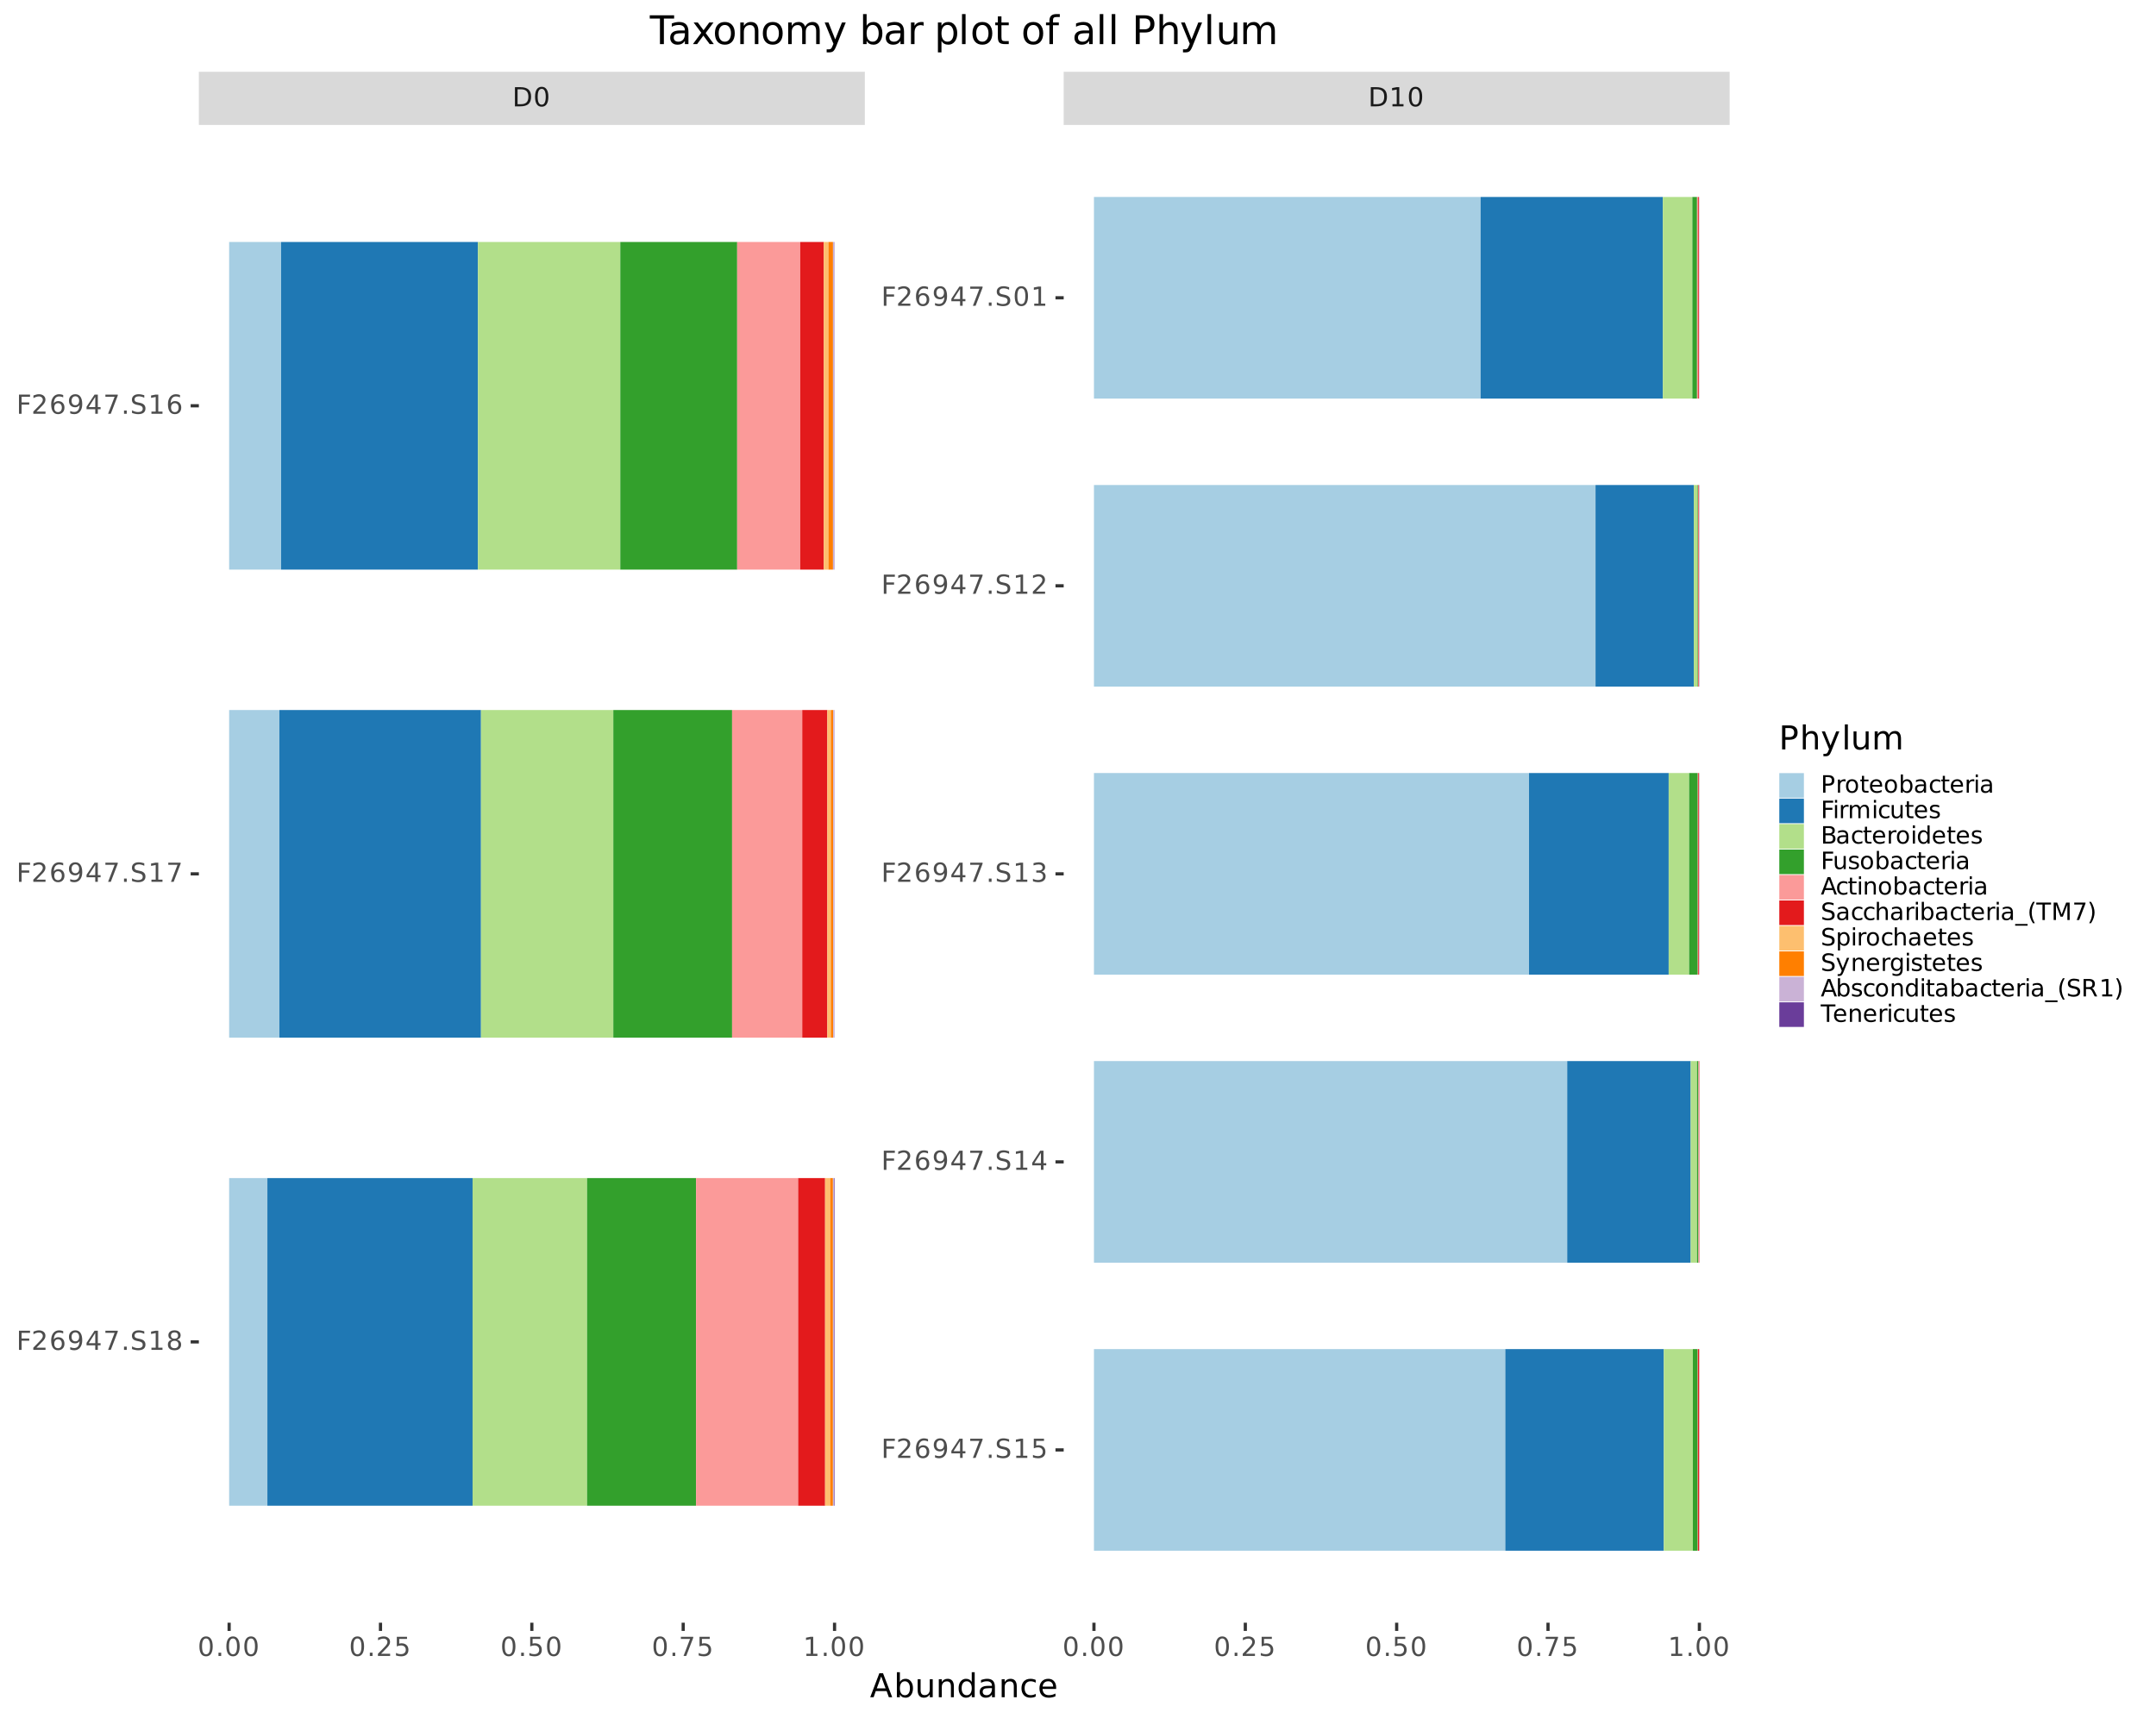<?xml version="1.0" encoding="UTF-8"?>
<svg xmlns="http://www.w3.org/2000/svg" xmlns:xlink="http://www.w3.org/1999/xlink" width="720" height="576" viewBox="0 0 720 576">
<defs>
<g>
<g id="glyph-0-0">
<path d="M 1.734 -5.703 L 1.734 -0.719 L 2.781 -0.719 C 3.664 -0.719 4.312 -0.914 4.719 -1.312 C 5.133 -1.719 5.344 -2.352 5.344 -3.219 C 5.344 -4.07 5.133 -4.695 4.719 -5.094 C 4.312 -5.5 3.664 -5.703 2.781 -5.703 Z M 0.859 -6.406 L 2.641 -6.406 C 3.891 -6.406 4.801 -6.145 5.375 -5.625 C 5.957 -5.113 6.25 -4.312 6.25 -3.219 C 6.25 -2.113 5.957 -1.301 5.375 -0.781 C 4.789 -0.258 3.879 0 2.641 0 L 0.859 0 Z M 0.859 -6.406 "/>
</g>
<g id="glyph-0-1">
<path d="M 2.797 -5.844 C 2.348 -5.844 2.008 -5.617 1.781 -5.172 C 1.562 -4.734 1.453 -4.078 1.453 -3.203 C 1.453 -2.316 1.562 -1.656 1.781 -1.219 C 2.008 -0.781 2.348 -0.562 2.797 -0.562 C 3.242 -0.562 3.578 -0.781 3.797 -1.219 C 4.023 -1.656 4.141 -2.316 4.141 -3.203 C 4.141 -4.078 4.023 -4.734 3.797 -5.172 C 3.578 -5.617 3.242 -5.844 2.797 -5.844 Z M 2.797 -6.531 C 3.516 -6.531 4.062 -6.242 4.438 -5.672 C 4.82 -5.109 5.016 -4.285 5.016 -3.203 C 5.016 -2.117 4.82 -1.289 4.438 -0.719 C 4.062 -0.156 3.516 0.125 2.797 0.125 C 2.078 0.125 1.523 -0.156 1.141 -0.719 C 0.766 -1.289 0.578 -2.117 0.578 -3.203 C 0.578 -4.285 0.766 -5.109 1.141 -5.672 C 1.523 -6.242 2.078 -6.531 2.797 -6.531 Z M 2.797 -6.531 "/>
</g>
<g id="glyph-0-2">
<path d="M 1.094 -0.734 L 2.516 -0.734 L 2.516 -5.625 L 0.969 -5.312 L 0.969 -6.109 L 2.5 -6.406 L 3.375 -6.406 L 3.375 -0.734 L 4.781 -0.734 L 4.781 0 L 1.094 0 Z M 1.094 -0.734 "/>
</g>
<g id="glyph-0-3">
<path d="M 0.938 -1.094 L 1.844 -1.094 L 1.844 0 L 0.938 0 Z M 0.938 -1.094 "/>
</g>
<g id="glyph-0-4">
<path d="M 1.688 -0.734 L 4.719 -0.734 L 4.719 0 L 0.641 0 L 0.641 -0.734 C 0.973 -1.066 1.422 -1.52 1.984 -2.094 C 2.555 -2.676 2.914 -3.051 3.062 -3.219 C 3.344 -3.531 3.535 -3.789 3.641 -4 C 3.754 -4.219 3.812 -4.43 3.812 -4.641 C 3.812 -4.984 3.691 -5.258 3.453 -5.469 C 3.211 -5.688 2.898 -5.797 2.516 -5.797 C 2.242 -5.797 1.957 -5.75 1.656 -5.656 C 1.352 -5.562 1.031 -5.422 0.688 -5.234 L 0.688 -6.109 C 1.039 -6.242 1.367 -6.348 1.672 -6.422 C 1.973 -6.492 2.25 -6.531 2.5 -6.531 C 3.164 -6.531 3.695 -6.363 4.094 -6.031 C 4.488 -5.695 4.688 -5.254 4.688 -4.703 C 4.688 -4.43 4.633 -4.176 4.531 -3.938 C 4.438 -3.707 4.258 -3.43 4 -3.109 C 3.926 -3.023 3.695 -2.785 3.312 -2.391 C 2.926 -1.992 2.383 -1.441 1.688 -0.734 Z M 1.688 -0.734 "/>
</g>
<g id="glyph-0-5">
<path d="M 0.953 -6.406 L 4.359 -6.406 L 4.359 -5.688 L 1.75 -5.688 L 1.75 -4.109 C 1.875 -4.148 2 -4.18 2.125 -4.203 C 2.25 -4.223 2.375 -4.234 2.5 -4.234 C 3.219 -4.234 3.785 -4.035 4.203 -3.641 C 4.617 -3.254 4.828 -2.727 4.828 -2.062 C 4.828 -1.363 4.613 -0.82 4.188 -0.438 C 3.758 -0.062 3.148 0.125 2.359 0.125 C 2.098 0.125 1.828 0.098 1.547 0.047 C 1.266 0.004 0.973 -0.062 0.672 -0.156 L 0.672 -1.016 C 0.93 -0.879 1.195 -0.773 1.469 -0.703 C 1.75 -0.641 2.039 -0.609 2.344 -0.609 C 2.844 -0.609 3.234 -0.738 3.516 -1 C 3.805 -1.258 3.953 -1.613 3.953 -2.062 C 3.953 -2.508 3.805 -2.863 3.516 -3.125 C 3.234 -3.383 2.844 -3.516 2.344 -3.516 C 2.113 -3.516 1.883 -3.488 1.656 -3.438 C 1.426 -3.383 1.191 -3.301 0.953 -3.188 Z M 0.953 -6.406 "/>
</g>
<g id="glyph-0-6">
<path d="M 0.719 -6.406 L 4.844 -6.406 L 4.844 -6.047 L 2.516 0 L 1.609 0 L 3.797 -5.688 L 0.719 -5.688 Z M 0.719 -6.406 "/>
</g>
<g id="glyph-0-7">
<path d="M 0.859 -6.406 L 4.547 -6.406 L 4.547 -5.688 L 1.734 -5.688 L 1.734 -3.797 L 4.281 -3.797 L 4.281 -3.062 L 1.734 -3.062 L 1.734 0 L 0.859 0 Z M 0.859 -6.406 "/>
</g>
<g id="glyph-0-8">
<path d="M 2.906 -3.547 C 2.508 -3.547 2.195 -3.41 1.969 -3.141 C 1.75 -2.879 1.641 -2.52 1.641 -2.062 C 1.641 -1.594 1.75 -1.223 1.969 -0.953 C 2.195 -0.691 2.508 -0.562 2.906 -0.562 C 3.289 -0.562 3.598 -0.691 3.828 -0.953 C 4.055 -1.223 4.172 -1.594 4.172 -2.062 C 4.172 -2.52 4.055 -2.879 3.828 -3.141 C 3.598 -3.41 3.289 -3.547 2.906 -3.547 Z M 4.625 -6.266 L 4.625 -5.484 C 4.406 -5.586 4.188 -5.664 3.969 -5.719 C 3.75 -5.77 3.531 -5.797 3.312 -5.797 C 2.738 -5.797 2.301 -5.602 2 -5.219 C 1.695 -4.832 1.523 -4.25 1.484 -3.469 C 1.648 -3.719 1.859 -3.906 2.109 -4.031 C 2.367 -4.164 2.648 -4.234 2.953 -4.234 C 3.598 -4.234 4.109 -4.035 4.484 -3.641 C 4.859 -3.254 5.047 -2.727 5.047 -2.062 C 5.047 -1.395 4.848 -0.863 4.453 -0.469 C 4.066 -0.07 3.551 0.125 2.906 0.125 C 2.164 0.125 1.598 -0.156 1.203 -0.719 C 0.805 -1.289 0.609 -2.117 0.609 -3.203 C 0.609 -4.211 0.848 -5.02 1.328 -5.625 C 1.816 -6.227 2.461 -6.531 3.266 -6.531 C 3.484 -6.531 3.703 -6.508 3.922 -6.469 C 4.148 -6.426 4.383 -6.359 4.625 -6.266 Z M 4.625 -6.266 "/>
</g>
<g id="glyph-0-9">
<path d="M 0.969 -0.141 L 0.969 -0.922 C 1.188 -0.816 1.406 -0.738 1.625 -0.688 C 1.852 -0.633 2.07 -0.609 2.281 -0.609 C 2.852 -0.609 3.289 -0.801 3.594 -1.188 C 3.895 -1.57 4.066 -2.156 4.109 -2.938 C 3.941 -2.688 3.727 -2.492 3.469 -2.359 C 3.219 -2.234 2.941 -2.172 2.641 -2.172 C 1.992 -2.172 1.484 -2.363 1.109 -2.75 C 0.734 -3.145 0.547 -3.676 0.547 -4.344 C 0.547 -5 0.738 -5.523 1.125 -5.922 C 1.52 -6.328 2.039 -6.531 2.688 -6.531 C 3.438 -6.531 4.004 -6.242 4.391 -5.672 C 4.785 -5.109 4.984 -4.285 4.984 -3.203 C 4.984 -2.191 4.742 -1.383 4.266 -0.781 C 3.785 -0.176 3.141 0.125 2.328 0.125 C 2.109 0.125 1.883 0.102 1.656 0.062 C 1.438 0.02 1.207 -0.047 0.969 -0.141 Z M 2.688 -2.859 C 3.082 -2.859 3.391 -2.988 3.609 -3.25 C 3.836 -3.52 3.953 -3.883 3.953 -4.344 C 3.953 -4.801 3.836 -5.164 3.609 -5.438 C 3.391 -5.707 3.082 -5.844 2.688 -5.844 C 2.301 -5.844 1.992 -5.707 1.766 -5.438 C 1.535 -5.164 1.422 -4.801 1.422 -4.344 C 1.422 -3.883 1.535 -3.52 1.766 -3.25 C 1.992 -2.988 2.301 -2.859 2.688 -2.859 Z M 2.688 -2.859 "/>
</g>
<g id="glyph-0-10">
<path d="M 3.328 -5.656 L 1.141 -2.234 L 3.328 -2.234 Z M 3.094 -6.406 L 4.188 -6.406 L 4.188 -2.234 L 5.109 -2.234 L 5.109 -1.516 L 4.188 -1.516 L 4.188 0 L 3.328 0 L 3.328 -1.516 L 0.422 -1.516 L 0.422 -2.344 Z M 3.094 -6.406 "/>
</g>
<g id="glyph-0-11">
<path d="M 4.703 -6.203 L 4.703 -5.359 C 4.379 -5.516 4.07 -5.629 3.781 -5.703 C 3.488 -5.785 3.203 -5.828 2.922 -5.828 C 2.453 -5.828 2.086 -5.734 1.828 -5.547 C 1.578 -5.367 1.453 -5.109 1.453 -4.766 C 1.453 -4.484 1.535 -4.27 1.703 -4.125 C 1.879 -3.977 2.203 -3.863 2.672 -3.781 L 3.203 -3.672 C 3.848 -3.547 4.32 -3.328 4.625 -3.016 C 4.938 -2.703 5.094 -2.285 5.094 -1.766 C 5.094 -1.148 4.883 -0.68 4.469 -0.359 C 4.051 -0.035 3.441 0.125 2.641 0.125 C 2.336 0.125 2.016 0.086 1.672 0.016 C 1.328 -0.047 0.973 -0.145 0.609 -0.281 L 0.609 -1.172 C 0.961 -0.973 1.305 -0.82 1.641 -0.719 C 1.973 -0.625 2.305 -0.578 2.641 -0.578 C 3.129 -0.578 3.508 -0.672 3.781 -0.859 C 4.051 -1.055 4.188 -1.336 4.188 -1.703 C 4.188 -2.016 4.086 -2.258 3.891 -2.438 C 3.703 -2.613 3.391 -2.75 2.953 -2.844 L 2.422 -2.953 C 1.773 -3.078 1.305 -3.273 1.016 -3.547 C 0.723 -3.828 0.578 -4.211 0.578 -4.703 C 0.578 -5.266 0.773 -5.707 1.172 -6.031 C 1.578 -6.363 2.129 -6.531 2.828 -6.531 C 3.129 -6.531 3.438 -6.5 3.75 -6.438 C 4.062 -6.383 4.379 -6.305 4.703 -6.203 Z M 4.703 -6.203 "/>
</g>
<g id="glyph-0-12">
<path d="M 3.562 -3.453 C 3.977 -3.367 4.301 -3.188 4.531 -2.906 C 4.77 -2.625 4.891 -2.273 4.891 -1.859 C 4.891 -1.234 4.672 -0.742 4.234 -0.391 C 3.805 -0.047 3.191 0.125 2.391 0.125 C 2.117 0.125 1.836 0.098 1.547 0.047 C 1.266 -0.004 0.973 -0.082 0.672 -0.188 L 0.672 -1.031 C 0.91 -0.895 1.172 -0.789 1.453 -0.719 C 1.742 -0.645 2.047 -0.609 2.359 -0.609 C 2.898 -0.609 3.312 -0.711 3.594 -0.922 C 3.883 -1.141 4.031 -1.453 4.031 -1.859 C 4.031 -2.242 3.895 -2.539 3.625 -2.75 C 3.363 -2.969 3 -3.078 2.531 -3.078 L 1.781 -3.078 L 1.781 -3.781 L 2.562 -3.781 C 2.988 -3.781 3.312 -3.863 3.531 -4.031 C 3.758 -4.207 3.875 -4.457 3.875 -4.781 C 3.875 -5.102 3.754 -5.352 3.516 -5.531 C 3.285 -5.707 2.957 -5.797 2.531 -5.797 C 2.289 -5.797 2.035 -5.77 1.766 -5.719 C 1.492 -5.664 1.191 -5.586 0.859 -5.484 L 0.859 -6.25 C 1.191 -6.344 1.5 -6.41 1.781 -6.453 C 2.07 -6.504 2.348 -6.531 2.609 -6.531 C 3.266 -6.531 3.781 -6.379 4.156 -6.078 C 4.539 -5.773 4.734 -5.367 4.734 -4.859 C 4.734 -4.504 4.629 -4.203 4.422 -3.953 C 4.223 -3.711 3.938 -3.547 3.562 -3.453 Z M 3.562 -3.453 "/>
</g>
<g id="glyph-0-13">
<path d="M 2.797 -3.047 C 2.379 -3.047 2.051 -2.938 1.812 -2.719 C 1.582 -2.5 1.469 -2.191 1.469 -1.797 C 1.469 -1.41 1.582 -1.109 1.812 -0.891 C 2.051 -0.672 2.379 -0.562 2.797 -0.562 C 3.211 -0.562 3.535 -0.672 3.766 -0.891 C 4.004 -1.117 4.125 -1.422 4.125 -1.797 C 4.125 -2.191 4.004 -2.5 3.766 -2.719 C 3.535 -2.938 3.211 -3.047 2.797 -3.047 Z M 1.922 -3.422 C 1.555 -3.504 1.27 -3.672 1.062 -3.922 C 0.852 -4.18 0.75 -4.492 0.75 -4.859 C 0.75 -5.379 0.93 -5.785 1.297 -6.078 C 1.66 -6.379 2.16 -6.531 2.797 -6.531 C 3.43 -6.531 3.93 -6.379 4.297 -6.078 C 4.66 -5.785 4.844 -5.379 4.844 -4.859 C 4.844 -4.492 4.738 -4.18 4.531 -3.922 C 4.32 -3.672 4.035 -3.504 3.672 -3.422 C 4.086 -3.316 4.41 -3.125 4.641 -2.844 C 4.879 -2.562 5 -2.211 5 -1.797 C 5 -1.18 4.805 -0.707 4.422 -0.375 C 4.047 -0.039 3.504 0.125 2.797 0.125 C 2.086 0.125 1.539 -0.039 1.156 -0.375 C 0.781 -0.707 0.594 -1.18 0.594 -1.797 C 0.594 -2.211 0.707 -2.562 0.938 -2.844 C 1.176 -3.125 1.504 -3.316 1.922 -3.422 Z M 1.609 -4.781 C 1.609 -4.445 1.711 -4.188 1.922 -4 C 2.129 -3.82 2.422 -3.734 2.797 -3.734 C 3.172 -3.734 3.461 -3.82 3.672 -4 C 3.879 -4.188 3.984 -4.445 3.984 -4.781 C 3.984 -5.113 3.879 -5.375 3.672 -5.562 C 3.461 -5.75 3.172 -5.844 2.797 -5.844 C 2.422 -5.844 2.129 -5.75 1.922 -5.562 C 1.711 -5.375 1.609 -5.113 1.609 -4.781 Z M 1.609 -4.781 "/>
</g>
<g id="glyph-1-0">
<path d="M 3.766 -6.953 L 2.281 -2.953 L 5.234 -2.953 Z M 3.141 -8.016 L 4.375 -8.016 L 7.438 0 L 6.312 0 L 5.578 -2.062 L 1.953 -2.062 L 1.234 0 L 0.094 0 Z M 3.141 -8.016 "/>
</g>
<g id="glyph-1-1">
<path d="M 5.359 -3 C 5.359 -3.727 5.207 -4.297 4.906 -4.703 C 4.602 -5.117 4.191 -5.328 3.672 -5.328 C 3.148 -5.328 2.738 -5.117 2.438 -4.703 C 2.145 -4.297 2 -3.727 2 -3 C 2 -2.27 2.145 -1.695 2.438 -1.281 C 2.738 -0.875 3.148 -0.672 3.672 -0.672 C 4.191 -0.672 4.602 -0.875 4.906 -1.281 C 5.207 -1.695 5.359 -2.27 5.359 -3 Z M 2 -5.109 C 2.195 -5.461 2.453 -5.723 2.766 -5.891 C 3.086 -6.066 3.473 -6.156 3.922 -6.156 C 4.648 -6.156 5.238 -5.863 5.688 -5.281 C 6.145 -4.707 6.375 -3.945 6.375 -3 C 6.375 -2.051 6.145 -1.285 5.688 -0.703 C 5.238 -0.129 4.648 0.156 3.922 0.156 C 3.473 0.156 3.086 0.07 2.766 -0.094 C 2.453 -0.27 2.195 -0.539 2 -0.906 L 2 0 L 1 0 L 1 -8.359 L 2 -8.359 Z M 2 -5.109 "/>
</g>
<g id="glyph-1-2">
<path d="M 0.938 -2.375 L 0.938 -6.016 L 1.922 -6.016 L 1.922 -2.406 C 1.922 -1.844 2.031 -1.414 2.25 -1.125 C 2.477 -0.844 2.812 -0.703 3.25 -0.703 C 3.789 -0.703 4.211 -0.867 4.516 -1.203 C 4.828 -1.547 4.984 -2.016 4.984 -2.609 L 4.984 -6.016 L 5.969 -6.016 L 5.969 0 L 4.984 0 L 4.984 -0.922 C 4.742 -0.555 4.461 -0.285 4.141 -0.109 C 3.828 0.066 3.461 0.156 3.047 0.156 C 2.359 0.156 1.832 -0.055 1.469 -0.484 C 1.113 -0.922 0.938 -1.551 0.938 -2.375 Z M 3.422 -6.156 Z M 3.422 -6.156 "/>
</g>
<g id="glyph-1-3">
<path d="M 6.031 -3.625 L 6.031 0 L 5.047 0 L 5.047 -3.594 C 5.047 -4.164 4.938 -4.594 4.719 -4.875 C 4.5 -5.156 4.164 -5.297 3.719 -5.297 C 3.188 -5.297 2.766 -5.125 2.453 -4.781 C 2.148 -4.445 2 -3.988 2 -3.406 L 2 0 L 1 0 L 1 -6.016 L 2 -6.016 L 2 -5.078 C 2.227 -5.441 2.504 -5.711 2.828 -5.891 C 3.148 -6.066 3.52 -6.156 3.938 -6.156 C 4.625 -6.156 5.145 -5.941 5.5 -5.516 C 5.852 -5.086 6.031 -4.457 6.031 -3.625 Z M 6.031 -3.625 "/>
</g>
<g id="glyph-1-4">
<path d="M 5 -5.109 L 5 -8.359 L 5.984 -8.359 L 5.984 0 L 5 0 L 5 -0.906 C 4.789 -0.539 4.523 -0.27 4.203 -0.094 C 3.891 0.07 3.508 0.156 3.062 0.156 C 2.344 0.156 1.754 -0.129 1.297 -0.703 C 0.836 -1.285 0.609 -2.051 0.609 -3 C 0.609 -3.945 0.836 -4.707 1.297 -5.281 C 1.754 -5.863 2.344 -6.156 3.062 -6.156 C 3.508 -6.156 3.891 -6.066 4.203 -5.891 C 4.523 -5.723 4.789 -5.461 5 -5.109 Z M 1.625 -3 C 1.625 -2.27 1.773 -1.695 2.078 -1.281 C 2.379 -0.875 2.789 -0.672 3.312 -0.672 C 3.832 -0.672 4.242 -0.875 4.547 -1.281 C 4.848 -1.695 5 -2.27 5 -3 C 5 -3.727 4.848 -4.297 4.547 -4.703 C 4.242 -5.117 3.832 -5.328 3.312 -5.328 C 2.789 -5.328 2.379 -5.117 2.078 -4.703 C 1.773 -4.297 1.625 -3.727 1.625 -3 Z M 1.625 -3 "/>
</g>
<g id="glyph-1-5">
<path d="M 3.766 -3.031 C 2.973 -3.031 2.422 -2.938 2.109 -2.75 C 1.805 -2.562 1.656 -2.25 1.656 -1.812 C 1.656 -1.469 1.77 -1.191 2 -0.984 C 2.227 -0.773 2.539 -0.672 2.938 -0.672 C 3.488 -0.672 3.926 -0.863 4.25 -1.25 C 4.582 -1.645 4.75 -2.16 4.75 -2.797 L 4.75 -3.031 Z M 5.734 -3.438 L 5.734 0 L 4.75 0 L 4.75 -0.906 C 4.531 -0.539 4.25 -0.27 3.906 -0.094 C 3.57 0.07 3.16 0.156 2.672 0.156 C 2.055 0.156 1.566 -0.016 1.203 -0.359 C 0.836 -0.703 0.656 -1.164 0.656 -1.75 C 0.656 -2.426 0.879 -2.938 1.328 -3.281 C 1.785 -3.625 2.469 -3.797 3.375 -3.797 L 4.75 -3.797 L 4.75 -3.891 C 4.75 -4.348 4.598 -4.703 4.297 -4.953 C 4.004 -5.203 3.586 -5.328 3.047 -5.328 C 2.703 -5.328 2.363 -5.285 2.031 -5.203 C 1.707 -5.117 1.395 -4.992 1.094 -4.828 L 1.094 -5.734 C 1.457 -5.879 1.812 -5.984 2.156 -6.047 C 2.5 -6.117 2.828 -6.156 3.141 -6.156 C 4.016 -6.156 4.664 -5.93 5.094 -5.484 C 5.52 -5.035 5.734 -4.352 5.734 -3.438 Z M 5.734 -3.438 "/>
</g>
<g id="glyph-1-6">
<path d="M 5.359 -5.781 L 5.359 -4.859 C 5.086 -5.016 4.812 -5.129 4.531 -5.203 C 4.25 -5.285 3.961 -5.328 3.672 -5.328 C 3.035 -5.328 2.539 -5.125 2.188 -4.719 C 1.832 -4.312 1.656 -3.738 1.656 -3 C 1.656 -2.27 1.832 -1.703 2.188 -1.297 C 2.539 -0.891 3.035 -0.688 3.672 -0.688 C 3.961 -0.688 4.25 -0.723 4.531 -0.797 C 4.812 -0.867 5.086 -0.984 5.359 -1.141 L 5.359 -0.234 C 5.086 -0.098 4.801 0 4.5 0.062 C 4.207 0.125 3.895 0.156 3.562 0.156 C 2.656 0.156 1.938 -0.125 1.406 -0.688 C 0.875 -1.258 0.609 -2.031 0.609 -3 C 0.609 -3.977 0.875 -4.75 1.406 -5.312 C 1.945 -5.875 2.688 -6.156 3.625 -6.156 C 3.938 -6.156 4.234 -6.125 4.516 -6.062 C 4.805 -6 5.086 -5.906 5.359 -5.781 Z M 5.359 -5.781 "/>
</g>
<g id="glyph-1-7">
<path d="M 6.188 -3.25 L 6.188 -2.766 L 1.641 -2.766 C 1.68 -2.086 1.883 -1.57 2.25 -1.219 C 2.613 -0.863 3.125 -0.688 3.781 -0.688 C 4.164 -0.688 4.535 -0.734 4.891 -0.828 C 5.242 -0.922 5.598 -1.055 5.953 -1.234 L 5.953 -0.312 C 5.598 -0.156 5.234 -0.039 4.859 0.031 C 4.484 0.113 4.109 0.156 3.734 0.156 C 2.766 0.156 2 -0.117 1.438 -0.672 C 0.883 -1.234 0.609 -1.992 0.609 -2.953 C 0.609 -3.93 0.875 -4.707 1.406 -5.281 C 1.938 -5.863 2.656 -6.156 3.562 -6.156 C 4.363 -6.156 5 -5.895 5.469 -5.375 C 5.945 -4.852 6.188 -4.145 6.188 -3.25 Z M 5.188 -3.547 C 5.188 -4.086 5.035 -4.52 4.734 -4.844 C 4.441 -5.164 4.051 -5.328 3.562 -5.328 C 3.008 -5.328 2.566 -5.172 2.234 -4.859 C 1.91 -4.547 1.723 -4.109 1.672 -3.547 Z M 5.188 -3.547 "/>
</g>
<g id="glyph-1-8">
<path d="M 2.172 -7.125 L 2.172 -4.109 L 3.531 -4.109 C 4.031 -4.109 4.414 -4.238 4.688 -4.5 C 4.969 -4.77 5.109 -5.145 5.109 -5.625 C 5.109 -6.102 4.969 -6.473 4.688 -6.734 C 4.414 -6.992 4.031 -7.125 3.531 -7.125 Z M 1.078 -8.016 L 3.531 -8.016 C 4.426 -8.016 5.102 -7.812 5.562 -7.406 C 6.02 -7 6.25 -6.406 6.25 -5.625 C 6.25 -4.832 6.02 -4.234 5.562 -3.828 C 5.102 -3.422 4.426 -3.219 3.531 -3.219 L 2.172 -3.219 L 2.172 0 L 1.078 0 Z M 1.078 -8.016 "/>
</g>
<g id="glyph-1-9">
<path d="M 6.031 -3.625 L 6.031 0 L 5.047 0 L 5.047 -3.594 C 5.047 -4.164 4.938 -4.594 4.719 -4.875 C 4.5 -5.156 4.164 -5.297 3.719 -5.297 C 3.188 -5.297 2.766 -5.125 2.453 -4.781 C 2.148 -4.445 2 -3.988 2 -3.406 L 2 0 L 1 0 L 1 -8.359 L 2 -8.359 L 2 -5.078 C 2.227 -5.441 2.504 -5.711 2.828 -5.891 C 3.148 -6.066 3.52 -6.156 3.938 -6.156 C 4.625 -6.156 5.145 -5.941 5.5 -5.516 C 5.852 -5.086 6.031 -4.457 6.031 -3.625 Z M 6.031 -3.625 "/>
</g>
<g id="glyph-1-10">
<path d="M 3.547 0.562 C 3.266 1.281 2.988 1.742 2.719 1.953 C 2.457 2.172 2.102 2.281 1.656 2.281 L 0.875 2.281 L 0.875 1.469 L 1.453 1.469 C 1.723 1.469 1.93 1.398 2.078 1.266 C 2.234 1.141 2.398 0.836 2.578 0.359 L 2.766 -0.094 L 0.328 -6.016 L 1.375 -6.016 L 3.25 -1.312 L 5.141 -6.016 L 6.188 -6.016 Z M 3.547 0.562 "/>
</g>
<g id="glyph-1-11">
<path d="M 1.031 -8.359 L 2.031 -8.359 L 2.031 0 L 1.031 0 Z M 1.031 -8.359 "/>
</g>
<g id="glyph-1-12">
<path d="M 5.719 -4.859 C 5.969 -5.305 6.266 -5.633 6.609 -5.844 C 6.953 -6.051 7.359 -6.156 7.828 -6.156 C 8.453 -6.156 8.93 -5.938 9.266 -5.5 C 9.609 -5.062 9.781 -4.438 9.781 -3.625 L 9.781 0 L 8.781 0 L 8.781 -3.594 C 8.781 -4.176 8.676 -4.602 8.469 -4.875 C 8.27 -5.156 7.961 -5.297 7.547 -5.297 C 7.035 -5.297 6.629 -5.125 6.328 -4.781 C 6.035 -4.445 5.891 -3.988 5.891 -3.406 L 5.891 0 L 4.891 0 L 4.891 -3.594 C 4.891 -4.176 4.785 -4.602 4.578 -4.875 C 4.379 -5.156 4.066 -5.297 3.641 -5.297 C 3.141 -5.297 2.738 -5.125 2.438 -4.781 C 2.145 -4.445 2 -3.988 2 -3.406 L 2 0 L 1 0 L 1 -6.016 L 2 -6.016 L 2 -5.078 C 2.219 -5.453 2.484 -5.723 2.797 -5.891 C 3.117 -6.066 3.492 -6.156 3.922 -6.156 C 4.359 -6.156 4.727 -6.047 5.031 -5.828 C 5.344 -5.609 5.57 -5.285 5.719 -4.859 Z M 5.719 -4.859 "/>
</g>
<g id="glyph-2-0">
<path d="M 1.578 -5.188 L 1.578 -3 L 2.562 -3 C 2.938 -3 3.223 -3.094 3.422 -3.281 C 3.617 -3.469 3.719 -3.738 3.719 -4.094 C 3.719 -4.438 3.617 -4.703 3.422 -4.891 C 3.223 -5.086 2.938 -5.188 2.562 -5.188 Z M 0.781 -5.828 L 2.562 -5.828 C 3.219 -5.828 3.711 -5.68 4.047 -5.391 C 4.379 -5.098 4.547 -4.664 4.547 -4.094 C 4.547 -3.52 4.379 -3.082 4.047 -2.781 C 3.711 -2.488 3.219 -2.344 2.562 -2.344 L 1.578 -2.344 L 1.578 0 L 0.781 0 Z M 0.781 -5.828 "/>
</g>
<g id="glyph-2-1">
<path d="M 3.297 -3.703 C 3.211 -3.754 3.125 -3.789 3.031 -3.812 C 2.938 -3.832 2.832 -3.844 2.719 -3.844 C 2.312 -3.844 2 -3.707 1.781 -3.438 C 1.562 -3.176 1.453 -2.801 1.453 -2.312 L 1.453 0 L 0.734 0 L 0.734 -4.375 L 1.453 -4.375 L 1.453 -3.703 C 1.598 -3.961 1.789 -4.156 2.031 -4.281 C 2.281 -4.414 2.578 -4.484 2.922 -4.484 C 2.973 -4.484 3.023 -4.477 3.078 -4.469 C 3.141 -4.469 3.207 -4.457 3.281 -4.438 Z M 3.297 -3.703 "/>
</g>
<g id="glyph-2-2">
<path d="M 2.453 -3.875 C 2.066 -3.875 1.758 -3.723 1.531 -3.422 C 1.312 -3.117 1.203 -2.707 1.203 -2.188 C 1.203 -1.664 1.312 -1.254 1.531 -0.953 C 1.758 -0.648 2.066 -0.5 2.453 -0.5 C 2.836 -0.5 3.141 -0.648 3.359 -0.953 C 3.586 -1.254 3.703 -1.664 3.703 -2.188 C 3.703 -2.707 3.586 -3.117 3.359 -3.422 C 3.141 -3.723 2.836 -3.875 2.453 -3.875 Z M 2.453 -4.484 C 3.078 -4.484 3.566 -4.281 3.922 -3.875 C 4.273 -3.469 4.453 -2.906 4.453 -2.188 C 4.453 -1.469 4.273 -0.906 3.922 -0.5 C 3.566 -0.094 3.078 0.109 2.453 0.109 C 1.828 0.109 1.332 -0.094 0.969 -0.5 C 0.613 -0.906 0.438 -1.469 0.438 -2.188 C 0.438 -2.906 0.613 -3.469 0.969 -3.875 C 1.332 -4.281 1.828 -4.484 2.453 -4.484 Z M 2.453 -4.484 "/>
</g>
<g id="glyph-2-3">
<path d="M 1.469 -5.625 L 1.469 -4.375 L 2.953 -4.375 L 2.953 -3.812 L 1.469 -3.812 L 1.469 -1.438 C 1.469 -1.082 1.516 -0.852 1.609 -0.75 C 1.711 -0.656 1.91 -0.609 2.203 -0.609 L 2.953 -0.609 L 2.953 0 L 2.203 0 C 1.648 0 1.27 -0.102 1.062 -0.312 C 0.852 -0.52 0.75 -0.895 0.75 -1.438 L 0.75 -3.812 L 0.219 -3.812 L 0.219 -4.375 L 0.75 -4.375 L 0.75 -5.625 Z M 1.469 -5.625 "/>
</g>
<g id="glyph-2-4">
<path d="M 4.5 -2.375 L 4.5 -2.016 L 1.188 -2.016 C 1.219 -1.523 1.367 -1.148 1.641 -0.891 C 1.91 -0.629 2.281 -0.5 2.75 -0.5 C 3.031 -0.5 3.301 -0.531 3.562 -0.594 C 3.82 -0.664 4.078 -0.77 4.328 -0.906 L 4.328 -0.219 C 4.066 -0.113 3.801 -0.035 3.531 0.016 C 3.258 0.078 2.988 0.109 2.719 0.109 C 2.02 0.109 1.461 -0.094 1.047 -0.5 C 0.641 -0.906 0.438 -1.453 0.438 -2.141 C 0.438 -2.859 0.629 -3.426 1.016 -3.844 C 1.41 -4.27 1.938 -4.484 2.594 -4.484 C 3.176 -4.484 3.641 -4.289 3.984 -3.906 C 4.328 -3.531 4.5 -3.02 4.5 -2.375 Z M 3.781 -2.578 C 3.77 -2.973 3.656 -3.285 3.438 -3.516 C 3.227 -3.754 2.945 -3.875 2.594 -3.875 C 2.195 -3.875 1.875 -3.758 1.625 -3.531 C 1.383 -3.301 1.25 -2.984 1.219 -2.578 Z M 3.781 -2.578 "/>
</g>
<g id="glyph-2-5">
<path d="M 3.891 -2.188 C 3.891 -2.719 3.781 -3.129 3.562 -3.422 C 3.352 -3.723 3.055 -3.875 2.672 -3.875 C 2.297 -3.875 2 -3.723 1.781 -3.422 C 1.562 -3.129 1.453 -2.719 1.453 -2.188 C 1.453 -1.656 1.562 -1.238 1.781 -0.938 C 2 -0.633 2.297 -0.484 2.672 -0.484 C 3.055 -0.484 3.352 -0.633 3.562 -0.938 C 3.781 -1.238 3.891 -1.656 3.891 -2.188 Z M 1.453 -3.719 C 1.598 -3.977 1.785 -4.172 2.016 -4.297 C 2.254 -4.422 2.531 -4.484 2.844 -4.484 C 3.375 -4.484 3.805 -4.27 4.141 -3.844 C 4.473 -3.426 4.641 -2.875 4.641 -2.188 C 4.641 -1.5 4.473 -0.941 4.141 -0.516 C 3.805 -0.098 3.375 0.109 2.844 0.109 C 2.531 0.109 2.254 0.047 2.016 -0.078 C 1.785 -0.203 1.598 -0.395 1.453 -0.656 L 1.453 0 L 0.734 0 L 0.734 -6.078 L 1.453 -6.078 Z M 1.453 -3.719 "/>
</g>
<g id="glyph-2-6">
<path d="M 2.75 -2.203 C 2.164 -2.203 1.758 -2.133 1.531 -2 C 1.312 -1.863 1.203 -1.641 1.203 -1.328 C 1.203 -1.066 1.285 -0.859 1.453 -0.703 C 1.617 -0.555 1.848 -0.484 2.141 -0.484 C 2.535 -0.484 2.852 -0.625 3.094 -0.906 C 3.332 -1.195 3.453 -1.578 3.453 -2.047 L 3.453 -2.203 Z M 4.172 -2.5 L 4.172 0 L 3.453 0 L 3.453 -0.672 C 3.297 -0.398 3.094 -0.203 2.844 -0.078 C 2.602 0.047 2.305 0.109 1.953 0.109 C 1.504 0.109 1.145 -0.016 0.875 -0.266 C 0.613 -0.516 0.484 -0.852 0.484 -1.281 C 0.484 -1.77 0.645 -2.141 0.969 -2.391 C 1.301 -2.641 1.797 -2.766 2.453 -2.766 L 3.453 -2.766 L 3.453 -2.828 C 3.453 -3.16 3.344 -3.414 3.125 -3.594 C 2.914 -3.781 2.613 -3.875 2.219 -3.875 C 1.969 -3.875 1.723 -3.844 1.484 -3.781 C 1.242 -3.719 1.016 -3.629 0.797 -3.516 L 0.797 -4.172 C 1.066 -4.273 1.32 -4.352 1.562 -4.406 C 1.812 -4.457 2.055 -4.484 2.297 -4.484 C 2.922 -4.484 3.391 -4.316 3.703 -3.984 C 4.016 -3.66 4.172 -3.164 4.172 -2.5 Z M 4.172 -2.5 "/>
</g>
<g id="glyph-2-7">
<path d="M 3.906 -4.203 L 3.906 -3.531 C 3.695 -3.645 3.488 -3.727 3.281 -3.781 C 3.082 -3.844 2.879 -3.875 2.672 -3.875 C 2.203 -3.875 1.836 -3.723 1.578 -3.422 C 1.328 -3.129 1.203 -2.719 1.203 -2.188 C 1.203 -1.656 1.328 -1.238 1.578 -0.938 C 1.836 -0.645 2.203 -0.5 2.672 -0.5 C 2.879 -0.5 3.082 -0.523 3.281 -0.578 C 3.488 -0.641 3.695 -0.723 3.906 -0.828 L 3.906 -0.172 C 3.707 -0.078 3.5 -0.008 3.281 0.031 C 3.062 0.082 2.832 0.109 2.594 0.109 C 1.938 0.109 1.41 -0.094 1.016 -0.5 C 0.629 -0.914 0.438 -1.477 0.438 -2.188 C 0.438 -2.895 0.633 -3.453 1.031 -3.859 C 1.426 -4.273 1.961 -4.484 2.641 -4.484 C 2.859 -4.484 3.07 -4.457 3.281 -4.406 C 3.5 -4.363 3.707 -4.297 3.906 -4.203 Z M 3.906 -4.203 "/>
</g>
<g id="glyph-2-8">
<path d="M 0.75 -4.375 L 1.469 -4.375 L 1.469 0 L 0.75 0 Z M 0.75 -6.078 L 1.469 -6.078 L 1.469 -5.172 L 0.75 -5.172 Z M 0.75 -6.078 "/>
</g>
<g id="glyph-2-9">
<path d="M 0.781 -5.828 L 4.141 -5.828 L 4.141 -5.172 L 1.578 -5.172 L 1.578 -3.453 L 3.891 -3.453 L 3.891 -2.781 L 1.578 -2.781 L 1.578 0 L 0.781 0 Z M 0.781 -5.828 "/>
</g>
<g id="glyph-2-10">
<path d="M 4.156 -3.531 C 4.344 -3.852 4.562 -4.094 4.812 -4.25 C 5.062 -4.406 5.352 -4.484 5.688 -4.484 C 6.145 -4.484 6.492 -4.32 6.734 -4 C 6.984 -3.688 7.109 -3.234 7.109 -2.641 L 7.109 0 L 6.391 0 L 6.391 -2.625 C 6.391 -3.039 6.316 -3.348 6.172 -3.547 C 6.023 -3.754 5.797 -3.859 5.484 -3.859 C 5.117 -3.859 4.828 -3.734 4.609 -3.484 C 4.391 -3.234 4.281 -2.895 4.281 -2.469 L 4.281 0 L 3.562 0 L 3.562 -2.625 C 3.562 -3.039 3.484 -3.348 3.328 -3.547 C 3.18 -3.754 2.957 -3.859 2.656 -3.859 C 2.281 -3.859 1.984 -3.734 1.766 -3.484 C 1.555 -3.234 1.453 -2.895 1.453 -2.469 L 1.453 0 L 0.734 0 L 0.734 -4.375 L 1.453 -4.375 L 1.453 -3.703 C 1.617 -3.961 1.816 -4.156 2.047 -4.281 C 2.273 -4.414 2.547 -4.484 2.859 -4.484 C 3.172 -4.484 3.438 -4.398 3.656 -4.234 C 3.883 -4.078 4.051 -3.844 4.156 -3.531 Z M 4.156 -3.531 "/>
</g>
<g id="glyph-2-11">
<path d="M 0.688 -1.734 L 0.688 -4.375 L 1.406 -4.375 L 1.406 -1.75 C 1.406 -1.344 1.484 -1.035 1.641 -0.828 C 1.805 -0.617 2.051 -0.516 2.375 -0.516 C 2.758 -0.516 3.062 -0.633 3.281 -0.875 C 3.508 -1.125 3.625 -1.461 3.625 -1.891 L 3.625 -4.375 L 4.344 -4.375 L 4.344 0 L 3.625 0 L 3.625 -0.672 C 3.445 -0.41 3.242 -0.211 3.016 -0.078 C 2.785 0.047 2.52 0.109 2.219 0.109 C 1.719 0.109 1.336 -0.047 1.078 -0.359 C 0.816 -0.672 0.688 -1.129 0.688 -1.734 Z M 2.484 -4.484 Z M 2.484 -4.484 "/>
</g>
<g id="glyph-2-12">
<path d="M 3.547 -4.25 L 3.547 -3.562 C 3.336 -3.664 3.125 -3.742 2.906 -3.797 C 2.688 -3.848 2.461 -3.875 2.234 -3.875 C 1.879 -3.875 1.609 -3.816 1.422 -3.703 C 1.242 -3.598 1.156 -3.438 1.156 -3.219 C 1.156 -3.051 1.219 -2.922 1.344 -2.828 C 1.477 -2.734 1.738 -2.645 2.125 -2.562 L 2.375 -2.5 C 2.883 -2.395 3.242 -2.242 3.453 -2.047 C 3.672 -1.848 3.781 -1.566 3.781 -1.203 C 3.781 -0.797 3.617 -0.473 3.297 -0.234 C 2.973 -0.004 2.531 0.109 1.969 0.109 C 1.738 0.109 1.492 0.082 1.234 0.031 C 0.984 -0.008 0.719 -0.07 0.438 -0.156 L 0.438 -0.906 C 0.695 -0.77 0.957 -0.664 1.219 -0.594 C 1.477 -0.52 1.734 -0.484 1.984 -0.484 C 2.328 -0.484 2.586 -0.539 2.766 -0.656 C 2.953 -0.781 3.047 -0.945 3.047 -1.156 C 3.047 -1.352 2.977 -1.504 2.844 -1.609 C 2.707 -1.711 2.422 -1.812 1.984 -1.906 L 1.734 -1.969 C 1.285 -2.062 0.961 -2.203 0.766 -2.391 C 0.566 -2.586 0.469 -2.852 0.469 -3.188 C 0.469 -3.602 0.613 -3.922 0.906 -4.141 C 1.195 -4.367 1.609 -4.484 2.141 -4.484 C 2.41 -4.484 2.66 -4.461 2.891 -4.422 C 3.129 -4.379 3.348 -4.32 3.547 -4.25 Z M 3.547 -4.25 "/>
</g>
<g id="glyph-2-13">
<path d="M 1.578 -2.781 L 1.578 -0.656 L 2.844 -0.656 C 3.27 -0.656 3.582 -0.738 3.781 -0.906 C 3.988 -1.082 4.094 -1.352 4.094 -1.719 C 4.094 -2.082 3.988 -2.348 3.781 -2.516 C 3.582 -2.691 3.27 -2.781 2.844 -2.781 Z M 1.578 -5.188 L 1.578 -3.422 L 2.75 -3.422 C 3.133 -3.422 3.422 -3.492 3.609 -3.641 C 3.797 -3.785 3.891 -4.008 3.891 -4.312 C 3.891 -4.602 3.797 -4.82 3.609 -4.969 C 3.422 -5.113 3.133 -5.188 2.75 -5.188 Z M 0.781 -5.828 L 2.797 -5.828 C 3.398 -5.828 3.863 -5.703 4.188 -5.453 C 4.52 -5.203 4.688 -4.848 4.688 -4.391 C 4.688 -4.035 4.602 -3.75 4.438 -3.531 C 4.27 -3.32 4.023 -3.191 3.703 -3.141 C 4.086 -3.055 4.383 -2.883 4.594 -2.625 C 4.812 -2.363 4.922 -2.035 4.922 -1.641 C 4.922 -1.117 4.742 -0.711 4.391 -0.422 C 4.035 -0.141 3.531 0 2.875 0 L 0.781 0 Z M 0.781 -5.828 "/>
</g>
<g id="glyph-2-14">
<path d="M 3.641 -3.719 L 3.641 -6.078 L 4.359 -6.078 L 4.359 0 L 3.641 0 L 3.641 -0.656 C 3.484 -0.395 3.289 -0.203 3.062 -0.078 C 2.832 0.047 2.555 0.109 2.234 0.109 C 1.703 0.109 1.27 -0.098 0.938 -0.516 C 0.602 -0.941 0.438 -1.5 0.438 -2.188 C 0.438 -2.875 0.602 -3.426 0.938 -3.844 C 1.27 -4.27 1.703 -4.484 2.234 -4.484 C 2.555 -4.484 2.832 -4.422 3.062 -4.297 C 3.289 -4.172 3.484 -3.977 3.641 -3.719 Z M 1.188 -2.188 C 1.188 -1.656 1.297 -1.238 1.516 -0.938 C 1.734 -0.633 2.031 -0.484 2.406 -0.484 C 2.789 -0.484 3.094 -0.633 3.312 -0.938 C 3.531 -1.238 3.641 -1.656 3.641 -2.188 C 3.641 -2.719 3.531 -3.129 3.312 -3.422 C 3.094 -3.723 2.789 -3.875 2.406 -3.875 C 2.031 -3.875 1.734 -3.723 1.516 -3.422 C 1.297 -3.129 1.188 -2.719 1.188 -2.188 Z M 1.188 -2.188 "/>
</g>
<g id="glyph-2-15">
<path d="M 2.734 -5.062 L 1.672 -2.156 L 3.812 -2.156 Z M 2.297 -5.828 L 3.188 -5.828 L 5.406 0 L 4.594 0 L 4.062 -1.5 L 1.422 -1.5 L 0.891 0 L 0.062 0 Z M 2.297 -5.828 "/>
</g>
<g id="glyph-2-16">
<path d="M 4.391 -2.641 L 4.391 0 L 3.672 0 L 3.672 -2.625 C 3.672 -3.031 3.586 -3.336 3.422 -3.547 C 3.266 -3.754 3.023 -3.859 2.703 -3.859 C 2.316 -3.859 2.008 -3.734 1.781 -3.484 C 1.562 -3.234 1.453 -2.895 1.453 -2.469 L 1.453 0 L 0.734 0 L 0.734 -4.375 L 1.453 -4.375 L 1.453 -3.703 C 1.617 -3.961 1.816 -4.156 2.047 -4.281 C 2.285 -4.414 2.555 -4.484 2.859 -4.484 C 3.367 -4.484 3.75 -4.328 4 -4.016 C 4.258 -3.703 4.391 -3.242 4.391 -2.641 Z M 4.391 -2.641 "/>
</g>
<g id="glyph-2-17">
<path d="M 4.281 -5.641 L 4.281 -4.875 C 3.977 -5.02 3.691 -5.125 3.422 -5.188 C 3.16 -5.258 2.91 -5.297 2.672 -5.297 C 2.234 -5.297 1.898 -5.211 1.672 -5.047 C 1.441 -4.879 1.328 -4.645 1.328 -4.344 C 1.328 -4.082 1.398 -3.883 1.547 -3.75 C 1.703 -3.625 2 -3.52 2.438 -3.438 L 2.906 -3.344 C 3.5 -3.227 3.938 -3.031 4.219 -2.75 C 4.5 -2.469 4.641 -2.086 4.641 -1.609 C 4.641 -1.047 4.445 -0.617 4.062 -0.328 C 3.688 -0.035 3.133 0.109 2.406 0.109 C 2.125 0.109 1.828 0.078 1.516 0.016 C 1.203 -0.047 0.879 -0.141 0.547 -0.266 L 0.547 -1.078 C 0.867 -0.891 1.18 -0.75 1.484 -0.656 C 1.797 -0.57 2.102 -0.531 2.406 -0.531 C 2.852 -0.531 3.195 -0.617 3.438 -0.797 C 3.688 -0.973 3.812 -1.223 3.812 -1.547 C 3.812 -1.836 3.723 -2.062 3.547 -2.219 C 3.367 -2.383 3.082 -2.508 2.688 -2.594 L 2.203 -2.688 C 1.609 -2.801 1.18 -2.984 0.922 -3.234 C 0.66 -3.484 0.531 -3.832 0.531 -4.281 C 0.531 -4.789 0.711 -5.191 1.078 -5.484 C 1.441 -5.785 1.941 -5.938 2.578 -5.938 C 2.848 -5.938 3.125 -5.91 3.406 -5.859 C 3.695 -5.816 3.988 -5.742 4.281 -5.641 Z M 4.281 -5.641 "/>
</g>
<g id="glyph-2-18">
<path d="M 4.391 -2.641 L 4.391 0 L 3.672 0 L 3.672 -2.625 C 3.672 -3.031 3.586 -3.336 3.422 -3.547 C 3.266 -3.754 3.023 -3.859 2.703 -3.859 C 2.316 -3.859 2.008 -3.734 1.781 -3.484 C 1.562 -3.234 1.453 -2.895 1.453 -2.469 L 1.453 0 L 0.734 0 L 0.734 -6.078 L 1.453 -6.078 L 1.453 -3.703 C 1.617 -3.961 1.816 -4.156 2.047 -4.281 C 2.285 -4.414 2.555 -4.484 2.859 -4.484 C 3.367 -4.484 3.75 -4.328 4 -4.016 C 4.258 -3.703 4.391 -3.242 4.391 -2.641 Z M 4.391 -2.641 "/>
</g>
<g id="glyph-2-19">
<path d="M 4.078 1.328 L 4.078 1.891 L -0.078 1.891 L -0.078 1.328 Z M 4.078 1.328 "/>
</g>
<g id="glyph-2-20">
<path d="M 2.484 -6.078 C 2.129 -5.473 1.867 -4.879 1.703 -4.297 C 1.535 -3.711 1.453 -3.117 1.453 -2.516 C 1.453 -1.91 1.535 -1.312 1.703 -0.719 C 1.879 -0.133 2.141 0.457 2.484 1.062 L 1.859 1.062 C 1.461 0.445 1.164 -0.156 0.969 -0.75 C 0.781 -1.344 0.688 -1.93 0.688 -2.516 C 0.688 -3.098 0.781 -3.68 0.969 -4.266 C 1.164 -4.859 1.461 -5.461 1.859 -6.078 Z M 2.484 -6.078 "/>
</g>
<g id="glyph-2-21">
<path d="M -0.031 -5.828 L 4.906 -5.828 L 4.906 -5.172 L 2.844 -5.172 L 2.844 0 L 2.047 0 L 2.047 -5.172 L -0.031 -5.172 Z M -0.031 -5.828 "/>
</g>
<g id="glyph-2-22">
<path d="M 0.781 -5.828 L 1.969 -5.828 L 3.453 -1.859 L 4.953 -5.828 L 6.125 -5.828 L 6.125 0 L 5.359 0 L 5.359 -5.125 L 3.844 -1.125 L 3.062 -1.125 L 1.547 -5.125 L 1.547 0 L 0.781 0 Z M 0.781 -5.828 "/>
</g>
<g id="glyph-2-23">
<path d="M 0.656 -5.828 L 4.406 -5.828 L 4.406 -5.5 L 2.297 0 L 1.469 0 L 3.453 -5.172 L 0.656 -5.172 Z M 0.656 -5.828 "/>
</g>
<g id="glyph-2-24">
<path d="M 0.641 -6.078 L 1.266 -6.078 C 1.66 -5.461 1.953 -4.859 2.141 -4.266 C 2.336 -3.68 2.438 -3.098 2.438 -2.516 C 2.438 -1.93 2.336 -1.344 2.141 -0.75 C 1.953 -0.156 1.66 0.445 1.266 1.062 L 0.641 1.062 C 0.984 0.457 1.238 -0.133 1.406 -0.719 C 1.582 -1.312 1.672 -1.91 1.672 -2.516 C 1.672 -3.117 1.582 -3.711 1.406 -4.297 C 1.238 -4.879 0.984 -5.473 0.641 -6.078 Z M 0.641 -6.078 "/>
</g>
<g id="glyph-2-25">
<path d="M 1.453 -0.656 L 1.453 1.672 L 0.734 1.672 L 0.734 -4.375 L 1.453 -4.375 L 1.453 -3.719 C 1.598 -3.977 1.785 -4.172 2.016 -4.297 C 2.254 -4.422 2.531 -4.484 2.844 -4.484 C 3.375 -4.484 3.805 -4.27 4.141 -3.844 C 4.473 -3.426 4.641 -2.875 4.641 -2.188 C 4.641 -1.5 4.473 -0.941 4.141 -0.516 C 3.805 -0.098 3.375 0.109 2.844 0.109 C 2.531 0.109 2.254 0.047 2.016 -0.078 C 1.785 -0.203 1.598 -0.395 1.453 -0.656 Z M 3.891 -2.188 C 3.891 -2.719 3.781 -3.129 3.562 -3.422 C 3.352 -3.723 3.055 -3.875 2.672 -3.875 C 2.297 -3.875 2 -3.723 1.781 -3.422 C 1.562 -3.129 1.453 -2.719 1.453 -2.188 C 1.453 -1.656 1.562 -1.238 1.781 -0.938 C 2 -0.633 2.297 -0.484 2.672 -0.484 C 3.055 -0.484 3.352 -0.633 3.562 -0.938 C 3.781 -1.238 3.891 -1.656 3.891 -2.188 Z M 3.891 -2.188 "/>
</g>
<g id="glyph-2-26">
<path d="M 2.578 0.406 C 2.367 0.926 2.164 1.266 1.969 1.422 C 1.781 1.586 1.523 1.672 1.203 1.672 L 0.641 1.672 L 0.641 1.062 L 1.062 1.062 C 1.258 1.062 1.41 1.016 1.516 0.922 C 1.629 0.828 1.75 0.609 1.875 0.266 L 2.016 -0.078 L 0.234 -4.375 L 1 -4.375 L 2.375 -0.953 L 3.734 -4.375 L 4.5 -4.375 Z M 2.578 0.406 "/>
</g>
<g id="glyph-2-27">
<path d="M 3.641 -2.234 C 3.641 -2.754 3.531 -3.156 3.312 -3.438 C 3.094 -3.727 2.789 -3.875 2.406 -3.875 C 2.02 -3.875 1.719 -3.727 1.5 -3.438 C 1.289 -3.156 1.188 -2.754 1.188 -2.234 C 1.188 -1.723 1.289 -1.32 1.5 -1.031 C 1.719 -0.75 2.02 -0.609 2.406 -0.609 C 2.789 -0.609 3.094 -0.75 3.312 -1.031 C 3.531 -1.32 3.641 -1.723 3.641 -2.234 Z M 4.359 -0.547 C 4.359 0.203 4.191 0.758 3.859 1.125 C 3.523 1.488 3.02 1.672 2.344 1.672 C 2.082 1.672 1.836 1.648 1.609 1.609 C 1.391 1.566 1.176 1.508 0.969 1.438 L 0.969 0.734 C 1.176 0.848 1.383 0.93 1.594 0.984 C 1.801 1.047 2.008 1.078 2.219 1.078 C 2.695 1.078 3.051 0.953 3.281 0.703 C 3.52 0.453 3.641 0.078 3.641 -0.422 L 3.641 -0.766 C 3.484 -0.516 3.289 -0.32 3.062 -0.188 C 2.832 -0.062 2.555 0 2.234 0 C 1.691 0 1.254 -0.203 0.922 -0.609 C 0.598 -1.023 0.438 -1.566 0.438 -2.234 C 0.438 -2.91 0.598 -3.453 0.922 -3.859 C 1.254 -4.273 1.691 -4.484 2.234 -4.484 C 2.555 -4.484 2.832 -4.414 3.062 -4.281 C 3.289 -4.156 3.484 -3.969 3.641 -3.719 L 3.641 -4.375 L 4.359 -4.375 Z M 4.359 -0.547 "/>
</g>
<g id="glyph-2-28">
<path d="M 3.547 -2.734 C 3.723 -2.68 3.891 -2.562 4.047 -2.375 C 4.203 -2.188 4.363 -1.926 4.531 -1.594 L 5.328 0 L 4.484 0 L 3.734 -1.5 C 3.547 -1.883 3.359 -2.141 3.172 -2.266 C 2.992 -2.398 2.75 -2.469 2.438 -2.469 L 1.578 -2.469 L 1.578 0 L 0.781 0 L 0.781 -5.828 L 2.562 -5.828 C 3.227 -5.828 3.723 -5.688 4.047 -5.406 C 4.379 -5.133 4.547 -4.719 4.547 -4.156 C 4.547 -3.789 4.461 -3.484 4.297 -3.234 C 4.129 -2.992 3.879 -2.828 3.547 -2.734 Z M 1.578 -5.188 L 1.578 -3.109 L 2.562 -3.109 C 2.945 -3.109 3.234 -3.195 3.422 -3.375 C 3.617 -3.551 3.719 -3.812 3.719 -4.156 C 3.719 -4.5 3.617 -4.754 3.422 -4.922 C 3.234 -5.098 2.945 -5.188 2.562 -5.188 Z M 1.578 -5.188 "/>
</g>
<g id="glyph-2-29">
<path d="M 1 -0.672 L 2.281 -0.672 L 2.281 -5.109 L 0.875 -4.828 L 0.875 -5.547 L 2.281 -5.828 L 3.062 -5.828 L 3.062 -0.672 L 4.359 -0.672 L 4.359 0 L 1 0 Z M 1 -0.672 "/>
</g>
<g id="glyph-3-0">
<path d="M -0.031 -9.625 L 8.109 -9.625 L 8.109 -8.531 L 4.688 -8.531 L 4.688 0 L 3.375 0 L 3.375 -8.531 L -0.031 -8.531 Z M -0.031 -9.625 "/>
</g>
<g id="glyph-3-1">
<path d="M 4.531 -3.625 C 3.57 -3.625 2.906 -3.516 2.531 -3.297 C 2.164 -3.078 1.984 -2.703 1.984 -2.172 C 1.984 -1.754 2.117 -1.422 2.391 -1.172 C 2.672 -0.93 3.051 -0.812 3.531 -0.812 C 4.188 -0.812 4.711 -1.039 5.109 -1.5 C 5.504 -1.969 5.703 -2.586 5.703 -3.359 L 5.703 -3.625 Z M 6.891 -4.125 L 6.891 0 L 5.703 0 L 5.703 -1.094 C 5.43 -0.656 5.094 -0.332 4.688 -0.125 C 4.289 0.082 3.797 0.188 3.203 0.188 C 2.473 0.188 1.891 -0.02 1.453 -0.438 C 1.016 -0.852 0.797 -1.41 0.797 -2.109 C 0.797 -2.91 1.066 -3.52 1.609 -3.938 C 2.148 -4.352 2.961 -4.562 4.047 -4.562 L 5.703 -4.562 L 5.703 -4.672 C 5.703 -5.223 5.52 -5.645 5.156 -5.938 C 4.801 -6.238 4.301 -6.391 3.656 -6.391 C 3.238 -6.391 2.832 -6.336 2.438 -6.234 C 2.051 -6.141 1.68 -5.992 1.328 -5.797 L 1.328 -6.891 C 1.754 -7.055 2.172 -7.18 2.578 -7.266 C 2.992 -7.348 3.395 -7.391 3.781 -7.391 C 4.82 -7.391 5.598 -7.117 6.109 -6.578 C 6.629 -6.035 6.891 -5.219 6.891 -4.125 Z M 6.891 -4.125 "/>
</g>
<g id="glyph-3-2">
<path d="M 7.25 -7.219 L 4.641 -3.703 L 7.375 0 L 5.984 0 L 3.875 -2.844 L 1.781 0 L 0.375 0 L 3.188 -3.781 L 0.625 -7.219 L 2.016 -7.219 L 3.938 -4.641 L 5.844 -7.219 Z M 7.25 -7.219 "/>
</g>
<g id="glyph-3-3">
<path d="M 4.047 -6.391 C 3.41 -6.391 2.906 -6.141 2.531 -5.641 C 2.164 -5.148 1.984 -4.473 1.984 -3.609 C 1.984 -2.742 2.164 -2.062 2.531 -1.562 C 2.895 -1.062 3.398 -0.812 4.047 -0.812 C 4.672 -0.812 5.164 -1.062 5.531 -1.562 C 5.906 -2.062 6.094 -2.742 6.094 -3.609 C 6.094 -4.461 5.906 -5.141 5.531 -5.641 C 5.164 -6.141 4.672 -6.391 4.047 -6.391 Z M 4.047 -7.391 C 5.078 -7.391 5.883 -7.055 6.469 -6.391 C 7.062 -5.723 7.359 -4.797 7.359 -3.609 C 7.359 -2.422 7.062 -1.488 6.469 -0.812 C 5.883 -0.145 5.078 0.188 4.047 0.188 C 3.004 0.188 2.191 -0.145 1.609 -0.812 C 1.023 -1.488 0.734 -2.422 0.734 -3.609 C 0.734 -4.797 1.023 -5.723 1.609 -6.391 C 2.191 -7.055 3.004 -7.391 4.047 -7.391 Z M 4.047 -7.391 "/>
</g>
<g id="glyph-3-4">
<path d="M 7.25 -4.359 L 7.25 0 L 6.062 0 L 6.062 -4.312 C 6.062 -5 5.926 -5.508 5.656 -5.844 C 5.395 -6.188 5 -6.359 4.469 -6.359 C 3.82 -6.359 3.312 -6.156 2.938 -5.75 C 2.57 -5.344 2.391 -4.785 2.391 -4.078 L 2.391 0 L 1.203 0 L 1.203 -7.219 L 2.391 -7.219 L 2.391 -6.094 C 2.672 -6.531 3.004 -6.852 3.391 -7.062 C 3.773 -7.281 4.219 -7.391 4.719 -7.391 C 5.551 -7.391 6.18 -7.133 6.609 -6.625 C 7.035 -6.113 7.25 -5.359 7.25 -4.359 Z M 7.25 -4.359 "/>
</g>
<g id="glyph-3-5">
<path d="M 6.859 -5.828 C 7.16 -6.367 7.516 -6.766 7.922 -7.016 C 8.336 -7.266 8.828 -7.391 9.391 -7.391 C 10.141 -7.391 10.719 -7.125 11.125 -6.594 C 11.531 -6.07 11.734 -5.328 11.734 -4.359 L 11.734 0 L 10.547 0 L 10.547 -4.312 C 10.547 -5.008 10.422 -5.523 10.172 -5.859 C 9.93 -6.191 9.562 -6.359 9.062 -6.359 C 8.445 -6.359 7.957 -6.156 7.594 -5.75 C 7.238 -5.344 7.062 -4.785 7.062 -4.078 L 7.062 0 L 5.875 0 L 5.875 -4.312 C 5.875 -5.008 5.75 -5.523 5.5 -5.859 C 5.258 -6.191 4.883 -6.359 4.375 -6.359 C 3.77 -6.359 3.285 -6.148 2.922 -5.734 C 2.566 -5.328 2.391 -4.773 2.391 -4.078 L 2.391 0 L 1.203 0 L 1.203 -7.219 L 2.391 -7.219 L 2.391 -6.094 C 2.66 -6.539 2.984 -6.867 3.359 -7.078 C 3.742 -7.285 4.195 -7.391 4.719 -7.391 C 5.238 -7.391 5.68 -7.254 6.047 -6.984 C 6.422 -6.723 6.691 -6.336 6.859 -5.828 Z M 6.859 -5.828 "/>
</g>
<g id="glyph-3-6">
<path d="M 4.25 0.672 C 3.914 1.523 3.586 2.082 3.266 2.344 C 2.953 2.613 2.523 2.75 1.984 2.75 L 1.047 2.75 L 1.047 1.75 L 1.734 1.75 C 2.066 1.75 2.32 1.672 2.5 1.516 C 2.676 1.367 2.875 1.004 3.094 0.422 L 3.312 -0.109 L 0.391 -7.219 L 1.656 -7.219 L 3.906 -1.578 L 6.156 -7.219 L 7.422 -7.219 Z M 4.25 0.672 "/>
</g>
<g id="glyph-3-7">
</g>
<g id="glyph-3-8">
<path d="M 6.422 -3.609 C 6.422 -4.473 6.238 -5.156 5.875 -5.656 C 5.52 -6.156 5.031 -6.406 4.406 -6.406 C 3.781 -6.406 3.285 -6.156 2.922 -5.656 C 2.566 -5.156 2.391 -4.473 2.391 -3.609 C 2.391 -2.734 2.566 -2.047 2.922 -1.547 C 3.285 -1.055 3.781 -0.812 4.406 -0.812 C 5.031 -0.812 5.52 -1.055 5.875 -1.547 C 6.238 -2.047 6.422 -2.734 6.422 -3.609 Z M 2.391 -6.125 C 2.641 -6.551 2.953 -6.867 3.328 -7.078 C 3.711 -7.285 4.172 -7.391 4.703 -7.391 C 5.578 -7.391 6.285 -7.039 6.828 -6.344 C 7.379 -5.656 7.656 -4.742 7.656 -3.609 C 7.656 -2.473 7.379 -1.555 6.828 -0.859 C 6.285 -0.16 5.578 0.188 4.703 0.188 C 4.172 0.188 3.711 0.082 3.328 -0.125 C 2.953 -0.332 2.641 -0.648 2.391 -1.078 L 2.391 0 L 1.203 0 L 1.203 -10.031 L 2.391 -10.031 Z M 2.391 -6.125 "/>
</g>
<g id="glyph-3-9">
<path d="M 5.422 -6.109 C 5.297 -6.191 5.148 -6.25 4.984 -6.281 C 4.828 -6.32 4.656 -6.344 4.469 -6.344 C 3.801 -6.344 3.285 -6.125 2.922 -5.688 C 2.566 -5.25 2.391 -4.617 2.391 -3.797 L 2.391 0 L 1.203 0 L 1.203 -7.219 L 2.391 -7.219 L 2.391 -6.094 C 2.641 -6.531 2.961 -6.852 3.359 -7.062 C 3.766 -7.281 4.254 -7.391 4.828 -7.391 C 4.898 -7.391 4.984 -7.383 5.078 -7.375 C 5.18 -7.363 5.297 -7.348 5.422 -7.328 Z M 5.422 -6.109 "/>
</g>
<g id="glyph-3-10">
<path d="M 2.391 -1.078 L 2.391 2.75 L 1.203 2.75 L 1.203 -7.219 L 2.391 -7.219 L 2.391 -6.125 C 2.641 -6.551 2.953 -6.867 3.328 -7.078 C 3.711 -7.285 4.172 -7.391 4.703 -7.391 C 5.578 -7.391 6.285 -7.039 6.828 -6.344 C 7.379 -5.656 7.656 -4.742 7.656 -3.609 C 7.656 -2.473 7.379 -1.555 6.828 -0.859 C 6.285 -0.16 5.578 0.188 4.703 0.188 C 4.172 0.188 3.711 0.082 3.328 -0.125 C 2.953 -0.332 2.641 -0.648 2.391 -1.078 Z M 6.422 -3.609 C 6.422 -4.473 6.238 -5.156 5.875 -5.656 C 5.52 -6.156 5.031 -6.406 4.406 -6.406 C 3.781 -6.406 3.285 -6.156 2.922 -5.656 C 2.566 -5.156 2.391 -4.473 2.391 -3.609 C 2.391 -2.734 2.566 -2.047 2.922 -1.547 C 3.285 -1.055 3.781 -0.812 4.406 -0.812 C 5.031 -0.812 5.52 -1.055 5.875 -1.547 C 6.238 -2.047 6.422 -2.734 6.422 -3.609 Z M 6.422 -3.609 "/>
</g>
<g id="glyph-3-11">
<path d="M 1.25 -10.031 L 2.438 -10.031 L 2.438 0 L 1.25 0 Z M 1.25 -10.031 "/>
</g>
<g id="glyph-3-12">
<path d="M 2.422 -9.266 L 2.422 -7.219 L 4.859 -7.219 L 4.859 -6.297 L 2.422 -6.297 L 2.422 -2.375 C 2.422 -1.789 2.5 -1.414 2.656 -1.25 C 2.82 -1.082 3.148 -1 3.641 -1 L 4.859 -1 L 4.859 0 L 3.641 0 C 2.723 0 2.086 -0.172 1.734 -0.516 C 1.391 -0.859 1.219 -1.477 1.219 -2.375 L 1.219 -6.297 L 0.359 -6.297 L 0.359 -7.219 L 1.219 -7.219 L 1.219 -9.266 Z M 2.422 -9.266 "/>
</g>
<g id="glyph-3-13">
<path d="M 4.906 -10.031 L 4.906 -9.047 L 3.766 -9.047 C 3.336 -9.047 3.039 -8.957 2.875 -8.781 C 2.707 -8.613 2.625 -8.305 2.625 -7.859 L 2.625 -7.219 L 4.578 -7.219 L 4.578 -6.297 L 2.625 -6.297 L 2.625 0 L 1.438 0 L 1.438 -6.297 L 0.297 -6.297 L 0.297 -7.219 L 1.438 -7.219 L 1.438 -7.719 C 1.438 -8.52 1.625 -9.102 2 -9.469 C 2.375 -9.844 2.969 -10.031 3.781 -10.031 Z M 4.906 -10.031 "/>
</g>
<g id="glyph-3-14">
<path d="M 2.594 -8.562 L 2.594 -4.938 L 4.234 -4.938 C 4.836 -4.938 5.305 -5.094 5.641 -5.406 C 5.973 -5.719 6.141 -6.164 6.141 -6.75 C 6.141 -7.32 5.973 -7.766 5.641 -8.078 C 5.305 -8.398 4.836 -8.562 4.234 -8.562 Z M 1.297 -9.625 L 4.234 -9.625 C 5.316 -9.625 6.133 -9.379 6.688 -8.891 C 7.238 -8.398 7.516 -7.688 7.516 -6.75 C 7.516 -5.801 7.238 -5.082 6.688 -4.594 C 6.133 -4.113 5.316 -3.875 4.234 -3.875 L 2.594 -3.875 L 2.594 0 L 1.297 0 Z M 1.297 -9.625 "/>
</g>
<g id="glyph-3-15">
<path d="M 7.25 -4.359 L 7.25 0 L 6.062 0 L 6.062 -4.312 C 6.062 -5 5.926 -5.508 5.656 -5.844 C 5.395 -6.188 5 -6.359 4.469 -6.359 C 3.82 -6.359 3.312 -6.156 2.938 -5.75 C 2.57 -5.344 2.391 -4.785 2.391 -4.078 L 2.391 0 L 1.203 0 L 1.203 -10.031 L 2.391 -10.031 L 2.391 -6.094 C 2.672 -6.531 3.004 -6.852 3.391 -7.062 C 3.773 -7.281 4.219 -7.391 4.719 -7.391 C 5.551 -7.391 6.18 -7.133 6.609 -6.625 C 7.035 -6.113 7.25 -5.359 7.25 -4.359 Z M 7.25 -4.359 "/>
</g>
<g id="glyph-3-16">
<path d="M 1.125 -2.844 L 1.125 -7.219 L 2.312 -7.219 L 2.312 -2.891 C 2.312 -2.211 2.441 -1.703 2.703 -1.359 C 2.973 -1.016 3.375 -0.844 3.906 -0.844 C 4.551 -0.844 5.055 -1.047 5.422 -1.453 C 5.797 -1.859 5.984 -2.414 5.984 -3.125 L 5.984 -7.219 L 7.172 -7.219 L 7.172 0 L 5.984 0 L 5.984 -1.109 C 5.691 -0.672 5.352 -0.344 4.969 -0.125 C 4.594 0.082 4.156 0.188 3.656 0.188 C 2.82 0.188 2.191 -0.066 1.766 -0.578 C 1.336 -1.098 1.125 -1.852 1.125 -2.844 Z M 4.109 -7.391 Z M 4.109 -7.391 "/>
</g>
</g>
<clipPath id="clip-0">
<path clip-rule="nonzero" d="M 66.41 23.957 L 288.809 23.957 L 288.809 41.723 L 66.41 41.723 Z M 66.41 23.957 "/>
</clipPath>
<clipPath id="clip-1">
<path clip-rule="nonzero" d="M 355.219 23.957 L 577.617 23.957 L 577.617 41.723 L 355.219 41.723 Z M 355.219 23.957 "/>
</clipPath>
</defs>
<rect x="-72" y="-57.6" width="864" height="691.2" fill="rgb(100%, 100%, 100%)" fill-opacity="1"/>
<rect x="-72" y="-57.6" width="864" height="691.2" fill="rgb(100%, 100%, 100%)" fill-opacity="1"/>
<path fill="none" stroke-width="1.067" stroke-linecap="round" stroke-linejoin="round" stroke="rgb(100%, 100%, 100%)" stroke-opacity="1" stroke-miterlimit="10" d="M 0 576 L 720 576 L 720 0 L 0 0 Z M 0 576 "/>
<path fill-rule="nonzero" fill="rgb(65.098%, 80.784%, 89.02%)" fill-opacity="1" d="M 76.52 502.777 L 89.293 502.777 L 89.293 393.375 L 76.52 393.375 Z M 76.52 502.777 "/>
<path fill-rule="nonzero" fill="rgb(12.157%, 47.059%, 70.588%)" fill-opacity="1" d="M 89.293 502.777 L 157.82 502.777 L 157.82 393.375 L 89.293 393.375 Z M 89.293 502.777 "/>
<path fill-rule="nonzero" fill="rgb(69.804%, 87.451%, 54.118%)" fill-opacity="1" d="M 157.82 502.777 L 196.055 502.777 L 196.055 393.375 L 157.82 393.375 Z M 157.82 502.777 "/>
<path fill-rule="nonzero" fill="rgb(20%, 62.745%, 17.255%)" fill-opacity="1" d="M 196.055 502.777 L 232.453 502.777 L 232.453 393.375 L 196.055 393.375 Z M 196.055 502.777 "/>
<path fill-rule="nonzero" fill="rgb(98.431%, 60.392%, 60%)" fill-opacity="1" d="M 232.453 502.777 L 266.547 502.777 L 266.547 393.375 L 232.453 393.375 Z M 232.453 502.777 "/>
<path fill-rule="nonzero" fill="rgb(89.02%, 10.196%, 10.98%)" fill-opacity="1" d="M 266.547 502.777 L 275.539 502.777 L 275.539 393.375 L 266.547 393.375 Z M 266.547 502.777 "/>
<path fill-rule="nonzero" fill="rgb(99.216%, 74.902%, 43.529%)" fill-opacity="1" d="M 275.539 502.777 L 277.246 502.777 L 277.246 393.375 L 275.539 393.375 Z M 275.539 502.777 "/>
<path fill-rule="nonzero" fill="rgb(100%, 49.804%, 0%)" fill-opacity="1" d="M 277.246 502.777 L 278.164 502.777 L 278.164 393.375 L 277.246 393.375 Z M 277.246 502.777 "/>
<path fill-rule="nonzero" fill="rgb(79.216%, 69.804%, 83.922%)" fill-opacity="1" d="M 278.164 502.777 L 278.523 502.777 L 278.523 393.375 L 278.164 393.375 Z M 278.164 502.777 "/>
<path fill-rule="nonzero" fill="rgb(41.569%, 23.922%, 60.392%)" fill-opacity="1" d="M 278.523 502.777 L 278.703 502.777 L 278.703 393.375 L 278.523 393.375 Z M 278.523 502.777 "/>
<path fill-rule="nonzero" fill="rgb(65.098%, 80.784%, 89.02%)" fill-opacity="1" d="M 76.52 346.488 L 93.309 346.488 L 93.309 237.086 L 76.52 237.086 Z M 76.52 346.488 "/>
<path fill-rule="nonzero" fill="rgb(12.157%, 47.059%, 70.588%)" fill-opacity="1" d="M 93.309 346.488 L 160.629 346.488 L 160.629 237.086 L 93.309 237.086 Z M 93.309 346.488 "/>
<path fill-rule="nonzero" fill="rgb(69.804%, 87.451%, 54.118%)" fill-opacity="1" d="M 160.629 346.488 L 204.82 346.488 L 204.82 237.086 L 160.629 237.086 Z M 160.629 346.488 "/>
<path fill-rule="nonzero" fill="rgb(20%, 62.745%, 17.255%)" fill-opacity="1" d="M 204.816 346.488 L 244.484 346.488 L 244.484 237.086 L 204.816 237.086 Z M 204.816 346.488 "/>
<path fill-rule="nonzero" fill="rgb(98.431%, 60.392%, 60%)" fill-opacity="1" d="M 244.484 346.488 L 267.91 346.488 L 267.91 237.086 L 244.484 237.086 Z M 244.484 346.488 "/>
<path fill-rule="nonzero" fill="rgb(89.02%, 10.196%, 10.98%)" fill-opacity="1" d="M 267.91 346.488 L 276.293 346.488 L 276.293 237.086 L 267.91 237.086 Z M 267.91 346.488 "/>
<path fill-rule="nonzero" fill="rgb(99.216%, 74.902%, 43.529%)" fill-opacity="1" d="M 276.293 346.488 L 277.465 346.488 L 277.465 237.086 L 276.293 237.086 Z M 276.293 346.488 "/>
<path fill-rule="nonzero" fill="rgb(100%, 49.804%, 0%)" fill-opacity="1" d="M 277.465 346.488 L 278.285 346.488 L 278.285 237.086 L 277.465 237.086 Z M 277.465 346.488 "/>
<path fill-rule="nonzero" fill="rgb(79.216%, 69.804%, 83.922%)" fill-opacity="1" d="M 278.285 346.488 L 278.664 346.488 L 278.664 237.086 L 278.285 237.086 Z M 278.285 346.488 "/>
<path fill-rule="nonzero" fill="rgb(41.569%, 23.922%, 60.392%)" fill-opacity="1" d="M 278.664 346.488 L 278.699 346.488 L 278.699 237.086 L 278.664 237.086 Z M 278.664 346.488 "/>
<path fill-rule="nonzero" fill="rgb(65.098%, 80.784%, 89.02%)" fill-opacity="1" d="M 76.52 190.199 L 93.879 190.199 L 93.879 80.797 L 76.52 80.797 Z M 76.52 190.199 "/>
<path fill-rule="nonzero" fill="rgb(12.157%, 47.059%, 70.588%)" fill-opacity="1" d="M 93.879 190.199 L 159.598 190.199 L 159.598 80.797 L 93.879 80.797 Z M 93.879 190.199 "/>
<path fill-rule="nonzero" fill="rgb(69.804%, 87.451%, 54.118%)" fill-opacity="1" d="M 159.602 190.199 L 207.148 190.199 L 207.148 80.797 L 159.602 80.797 Z M 159.602 190.199 "/>
<path fill-rule="nonzero" fill="rgb(20%, 62.745%, 17.255%)" fill-opacity="1" d="M 207.148 190.199 L 246.184 190.199 L 246.184 80.797 L 207.148 80.797 Z M 207.148 190.199 "/>
<path fill-rule="nonzero" fill="rgb(98.431%, 60.392%, 60%)" fill-opacity="1" d="M 246.184 190.199 L 267.238 190.199 L 267.238 80.797 L 246.184 80.797 Z M 246.184 190.199 "/>
<path fill-rule="nonzero" fill="rgb(89.02%, 10.196%, 10.98%)" fill-opacity="1" d="M 267.238 190.199 L 275.09 190.199 L 275.09 80.797 L 267.238 80.797 Z M 267.238 190.199 "/>
<path fill-rule="nonzero" fill="rgb(99.216%, 74.902%, 43.529%)" fill-opacity="1" d="M 275.094 190.199 L 276.652 190.199 L 276.652 80.797 L 275.094 80.797 Z M 275.094 190.199 "/>
<path fill-rule="nonzero" fill="rgb(100%, 49.804%, 0%)" fill-opacity="1" d="M 276.652 190.199 L 278.18 190.199 L 278.18 80.797 L 276.652 80.797 Z M 276.652 190.199 "/>
<path fill-rule="nonzero" fill="rgb(79.216%, 69.804%, 83.922%)" fill-opacity="1" d="M 278.18 190.199 L 278.652 190.199 L 278.652 80.797 L 278.18 80.797 Z M 278.18 190.199 "/>
<path fill-rule="nonzero" fill="rgb(41.569%, 23.922%, 60.392%)" fill-opacity="1" d="M 278.648 190.199 L 278.699 190.199 L 278.699 80.797 L 278.648 80.797 Z M 278.648 190.199 "/>
<path fill-rule="nonzero" fill="rgb(65.098%, 80.784%, 89.02%)" fill-opacity="1" d="M 365.328 517.805 L 502.703 517.805 L 502.703 450.48 L 365.328 450.48 Z M 365.328 517.805 "/>
<path fill-rule="nonzero" fill="rgb(12.157%, 47.059%, 70.588%)" fill-opacity="1" d="M 502.703 517.805 L 555.637 517.805 L 555.637 450.48 L 502.703 450.48 Z M 502.703 517.805 "/>
<path fill-rule="nonzero" fill="rgb(69.804%, 87.451%, 54.118%)" fill-opacity="1" d="M 555.641 517.805 L 565.324 517.805 L 565.324 450.48 L 555.641 450.48 Z M 555.641 517.805 "/>
<path fill-rule="nonzero" fill="rgb(20%, 62.745%, 17.255%)" fill-opacity="1" d="M 565.324 517.805 L 566.953 517.805 L 566.953 450.48 L 565.324 450.48 Z M 565.324 517.805 "/>
<path fill-rule="nonzero" fill="rgb(98.431%, 60.392%, 60%)" fill-opacity="1" d="M 566.953 517.805 L 567.051 517.805 L 567.051 450.48 L 566.953 450.48 Z M 566.953 517.805 "/>
<path fill-rule="nonzero" fill="rgb(89.02%, 10.196%, 10.98%)" fill-opacity="1" d="M 567.051 517.805 L 567.43 517.805 L 567.43 450.48 L 567.051 450.48 Z M 567.051 517.805 "/>
<path fill-rule="nonzero" fill="rgb(99.216%, 74.902%, 43.529%)" fill-opacity="1" d="M 567.426 517.805 L 567.449 517.805 L 567.449 450.48 L 567.426 450.48 Z M 567.426 517.805 "/>
<path fill-rule="nonzero" fill="rgb(100%, 49.804%, 0%)" fill-opacity="1" d="M 567.453 517.805 L 567.457 517.805 L 567.457 450.48 L 567.453 450.48 Z M 567.453 517.805 "/>
<path fill-rule="nonzero" fill="rgb(79.216%, 69.804%, 83.922%)" fill-opacity="1" d="M 567.453 517.805 L 567.484 517.805 L 567.484 450.48 L 567.453 450.48 Z M 567.453 517.805 "/>
<path fill-rule="nonzero" fill="rgb(41.569%, 23.922%, 60.392%)" fill-opacity="1" d="M 567.484 517.805 L 567.512 517.805 L 567.512 450.48 L 567.484 450.48 Z M 567.484 517.805 "/>
<path fill-rule="nonzero" fill="rgb(65.098%, 80.784%, 89.02%)" fill-opacity="1" d="M 365.328 421.629 L 523.367 421.629 L 523.367 354.305 L 365.328 354.305 Z M 365.328 421.629 "/>
<path fill-rule="nonzero" fill="rgb(12.157%, 47.059%, 70.588%)" fill-opacity="1" d="M 523.371 421.629 L 564.609 421.629 L 564.609 354.305 L 523.371 354.305 Z M 523.371 421.629 "/>
<path fill-rule="nonzero" fill="rgb(69.804%, 87.451%, 54.118%)" fill-opacity="1" d="M 564.605 421.629 L 566.727 421.629 L 566.727 354.305 L 564.605 354.305 Z M 564.605 421.629 "/>
<path fill-rule="nonzero" fill="rgb(20%, 62.745%, 17.255%)" fill-opacity="1" d="M 566.727 421.629 L 567.176 421.629 L 567.176 354.305 L 566.727 354.305 Z M 566.727 421.629 "/>
<path fill-rule="nonzero" fill="rgb(98.431%, 60.392%, 60%)" fill-opacity="1" d="M 567.18 421.629 L 567.332 421.629 L 567.332 354.305 L 567.18 354.305 Z M 567.18 421.629 "/>
<path fill-rule="nonzero" fill="rgb(89.02%, 10.196%, 10.98%)" fill-opacity="1" d="M 567.332 421.629 L 567.473 421.629 L 567.473 354.305 L 567.332 354.305 Z M 567.332 421.629 "/>
<path fill-rule="nonzero" fill="rgb(79.216%, 69.804%, 83.922%)" fill-opacity="1" d="M 567.469 421.629 L 567.496 421.629 L 567.496 354.305 L 567.469 354.305 Z M 567.469 421.629 "/>
<path fill-rule="nonzero" fill="rgb(41.569%, 23.922%, 60.392%)" fill-opacity="1" d="M 567.496 421.629 L 567.508 421.629 L 567.508 354.305 L 567.496 354.305 Z M 567.496 421.629 "/>
<path fill-rule="nonzero" fill="rgb(65.098%, 80.784%, 89.02%)" fill-opacity="1" d="M 365.328 325.449 L 510.625 325.449 L 510.625 258.125 L 365.328 258.125 Z M 365.328 325.449 "/>
<path fill-rule="nonzero" fill="rgb(12.157%, 47.059%, 70.588%)" fill-opacity="1" d="M 510.625 325.449 L 557.258 325.449 L 557.258 258.125 L 510.625 258.125 Z M 510.625 325.449 "/>
<path fill-rule="nonzero" fill="rgb(69.804%, 87.451%, 54.118%)" fill-opacity="1" d="M 557.258 325.449 L 564.098 325.449 L 564.098 258.125 L 557.258 258.125 Z M 557.258 325.449 "/>
<path fill-rule="nonzero" fill="rgb(20%, 62.745%, 17.255%)" fill-opacity="1" d="M 564.098 325.449 L 566.977 325.449 L 566.977 258.125 L 564.098 258.125 Z M 564.098 325.449 "/>
<path fill-rule="nonzero" fill="rgb(98.431%, 60.392%, 60%)" fill-opacity="1" d="M 566.977 325.449 L 567.137 325.449 L 567.137 258.125 L 566.977 258.125 Z M 566.977 325.449 "/>
<path fill-rule="nonzero" fill="rgb(89.02%, 10.196%, 10.98%)" fill-opacity="1" d="M 567.137 325.449 L 567.363 325.449 L 567.363 258.125 L 567.137 258.125 Z M 567.137 325.449 "/>
<path fill-rule="nonzero" fill="rgb(99.216%, 74.902%, 43.529%)" fill-opacity="1" d="M 567.363 325.449 L 567.395 325.449 L 567.395 258.125 L 567.363 258.125 Z M 567.363 325.449 "/>
<path fill-rule="nonzero" fill="rgb(100%, 49.804%, 0%)" fill-opacity="1" d="M 567.395 325.449 L 567.406 325.449 L 567.406 258.125 L 567.395 258.125 Z M 567.395 325.449 "/>
<path fill-rule="nonzero" fill="rgb(79.216%, 69.804%, 83.922%)" fill-opacity="1" d="M 567.402 325.449 L 567.461 325.449 L 567.461 258.125 L 567.402 258.125 Z M 567.402 325.449 "/>
<path fill-rule="nonzero" fill="rgb(41.569%, 23.922%, 60.392%)" fill-opacity="1" d="M 567.465 325.449 L 567.512 325.449 L 567.512 258.125 L 567.465 258.125 Z M 567.465 325.449 "/>
<path fill-rule="nonzero" fill="rgb(65.098%, 80.784%, 89.02%)" fill-opacity="1" d="M 365.328 229.273 L 532.828 229.273 L 532.828 161.949 L 365.328 161.949 Z M 365.328 229.273 "/>
<path fill-rule="nonzero" fill="rgb(12.157%, 47.059%, 70.588%)" fill-opacity="1" d="M 532.832 229.273 L 565.652 229.273 L 565.652 161.949 L 532.832 161.949 Z M 532.832 229.273 "/>
<path fill-rule="nonzero" fill="rgb(69.804%, 87.451%, 54.118%)" fill-opacity="1" d="M 565.648 229.273 L 566.906 229.273 L 566.906 161.949 L 565.648 161.949 Z M 565.648 229.273 "/>
<path fill-rule="nonzero" fill="rgb(20%, 62.745%, 17.255%)" fill-opacity="1" d="M 566.91 229.273 L 567.109 229.273 L 567.109 161.949 L 566.91 161.949 Z M 566.91 229.273 "/>
<path fill-rule="nonzero" fill="rgb(98.431%, 60.392%, 60%)" fill-opacity="1" d="M 567.109 229.273 L 567.207 229.273 L 567.207 161.949 L 567.109 161.949 Z M 567.109 229.273 "/>
<path fill-rule="nonzero" fill="rgb(89.02%, 10.196%, 10.98%)" fill-opacity="1" d="M 567.207 229.273 L 567.383 229.273 L 567.383 161.949 L 567.207 161.949 Z M 567.207 229.273 "/>
<path fill-rule="nonzero" fill="rgb(79.216%, 69.804%, 83.922%)" fill-opacity="1" d="M 567.383 229.273 L 567.465 229.273 L 567.465 161.949 L 567.383 161.949 Z M 567.383 229.273 "/>
<path fill-rule="nonzero" fill="rgb(41.569%, 23.922%, 60.392%)" fill-opacity="1" d="M 567.465 229.273 L 567.512 229.273 L 567.512 161.949 L 567.465 161.949 Z M 567.465 229.273 "/>
<path fill-rule="nonzero" fill="rgb(65.098%, 80.784%, 89.02%)" fill-opacity="1" d="M 365.328 133.094 L 494.441 133.094 L 494.441 65.77 L 365.328 65.77 Z M 365.328 133.094 "/>
<path fill-rule="nonzero" fill="rgb(12.157%, 47.059%, 70.588%)" fill-opacity="1" d="M 494.445 133.094 L 555.309 133.094 L 555.309 65.77 L 494.445 65.77 Z M 494.445 133.094 "/>
<path fill-rule="nonzero" fill="rgb(69.804%, 87.451%, 54.118%)" fill-opacity="1" d="M 555.309 133.094 L 565.164 133.094 L 565.164 65.77 L 555.309 65.77 Z M 555.309 133.094 "/>
<path fill-rule="nonzero" fill="rgb(20%, 62.745%, 17.255%)" fill-opacity="1" d="M 565.164 133.094 L 566.73 133.094 L 566.73 65.77 L 565.164 65.77 Z M 565.164 133.094 "/>
<path fill-rule="nonzero" fill="rgb(98.431%, 60.392%, 60%)" fill-opacity="1" d="M 566.734 133.094 L 567.125 133.094 L 567.125 65.77 L 566.734 65.77 Z M 566.734 133.094 "/>
<path fill-rule="nonzero" fill="rgb(89.02%, 10.196%, 10.98%)" fill-opacity="1" d="M 567.125 133.094 L 567.379 133.094 L 567.379 65.77 L 567.125 65.77 Z M 567.125 133.094 "/>
<path fill-rule="nonzero" fill="rgb(99.216%, 74.902%, 43.529%)" fill-opacity="1" d="M 567.383 133.094 L 567.395 133.094 L 567.395 65.77 L 567.383 65.77 Z M 567.383 133.094 "/>
<path fill-rule="nonzero" fill="rgb(79.216%, 69.804%, 83.922%)" fill-opacity="1" d="M 567.391 133.094 L 567.508 133.094 L 567.508 65.77 L 567.391 65.77 Z M 567.391 133.094 "/>
<g clip-path="url(#clip-0)">
<path fill-rule="nonzero" fill="rgb(85.098%, 85.098%, 85.098%)" fill-opacity="1" d="M 66.41 41.727 L 288.809 41.727 L 288.809 23.961 L 66.41 23.961 Z M 66.41 41.727 "/>
</g>
<g fill="rgb(10.196%, 10.196%, 10.196%)" fill-opacity="1">
<use xlink:href="#glyph-0-0" x="171.109" y="35.512"/>
<use xlink:href="#glyph-0-1" x="178.109" y="35.512"/>
</g>
<g clip-path="url(#clip-1)">
<path fill-rule="nonzero" fill="rgb(85.098%, 85.098%, 85.098%)" fill-opacity="1" d="M 355.219 41.727 L 577.617 41.727 L 577.617 23.961 L 355.219 23.961 Z M 355.219 41.727 "/>
</g>
<g fill="rgb(10.196%, 10.196%, 10.196%)" fill-opacity="1">
<use xlink:href="#glyph-0-0" x="456.922" y="35.512"/>
<use xlink:href="#glyph-0-2" x="463.922" y="35.512"/>
<use xlink:href="#glyph-0-1" x="469.922" y="35.512"/>
</g>
<path fill="none" stroke-width="1.067" stroke-linecap="butt" stroke-linejoin="round" stroke="rgb(20%, 20%, 20%)" stroke-opacity="1" stroke-miterlimit="10" d="M 76.52 544.59 L 76.52 541.848 "/>
<path fill="none" stroke-width="1.067" stroke-linecap="butt" stroke-linejoin="round" stroke="rgb(20%, 20%, 20%)" stroke-opacity="1" stroke-miterlimit="10" d="M 127.066 544.59 L 127.066 541.848 "/>
<path fill="none" stroke-width="1.067" stroke-linecap="butt" stroke-linejoin="round" stroke="rgb(20%, 20%, 20%)" stroke-opacity="1" stroke-miterlimit="10" d="M 177.609 544.59 L 177.609 541.848 "/>
<path fill="none" stroke-width="1.067" stroke-linecap="butt" stroke-linejoin="round" stroke="rgb(20%, 20%, 20%)" stroke-opacity="1" stroke-miterlimit="10" d="M 228.156 544.59 L 228.156 541.848 "/>
<path fill="none" stroke-width="1.067" stroke-linecap="butt" stroke-linejoin="round" stroke="rgb(20%, 20%, 20%)" stroke-opacity="1" stroke-miterlimit="10" d="M 278.699 544.59 L 278.699 541.848 "/>
<g fill="rgb(30.196%, 30.196%, 30.196%)" fill-opacity="1">
<use xlink:href="#glyph-0-1" x="66.02" y="552.949"/>
<use xlink:href="#glyph-0-3" x="72.02" y="552.949"/>
<use xlink:href="#glyph-0-1" x="75.02" y="552.949"/>
<use xlink:href="#glyph-0-1" x="81.02" y="552.949"/>
</g>
<g fill="rgb(30.196%, 30.196%, 30.196%)" fill-opacity="1">
<use xlink:href="#glyph-0-1" x="116.566" y="552.949"/>
<use xlink:href="#glyph-0-3" x="122.566" y="552.949"/>
<use xlink:href="#glyph-0-4" x="125.566" y="552.949"/>
<use xlink:href="#glyph-0-5" x="131.566" y="552.949"/>
</g>
<g fill="rgb(30.196%, 30.196%, 30.196%)" fill-opacity="1">
<use xlink:href="#glyph-0-1" x="167.109" y="552.949"/>
<use xlink:href="#glyph-0-3" x="173.109" y="552.949"/>
<use xlink:href="#glyph-0-5" x="176.109" y="552.949"/>
<use xlink:href="#glyph-0-1" x="182.109" y="552.949"/>
</g>
<g fill="rgb(30.196%, 30.196%, 30.196%)" fill-opacity="1">
<use xlink:href="#glyph-0-1" x="217.656" y="552.949"/>
<use xlink:href="#glyph-0-3" x="223.656" y="552.949"/>
<use xlink:href="#glyph-0-6" x="226.656" y="552.949"/>
<use xlink:href="#glyph-0-5" x="232.656" y="552.949"/>
</g>
<g fill="rgb(30.196%, 30.196%, 30.196%)" fill-opacity="1">
<use xlink:href="#glyph-0-2" x="268.199" y="552.949"/>
<use xlink:href="#glyph-0-3" x="274.199" y="552.949"/>
<use xlink:href="#glyph-0-1" x="277.199" y="552.949"/>
<use xlink:href="#glyph-0-1" x="283.199" y="552.949"/>
</g>
<path fill="none" stroke-width="1.067" stroke-linecap="butt" stroke-linejoin="round" stroke="rgb(20%, 20%, 20%)" stroke-opacity="1" stroke-miterlimit="10" d="M 365.328 544.59 L 365.328 541.848 "/>
<path fill="none" stroke-width="1.067" stroke-linecap="butt" stroke-linejoin="round" stroke="rgb(20%, 20%, 20%)" stroke-opacity="1" stroke-miterlimit="10" d="M 415.875 544.59 L 415.875 541.848 "/>
<path fill="none" stroke-width="1.067" stroke-linecap="butt" stroke-linejoin="round" stroke="rgb(20%, 20%, 20%)" stroke-opacity="1" stroke-miterlimit="10" d="M 466.422 544.59 L 466.422 541.848 "/>
<path fill="none" stroke-width="1.067" stroke-linecap="butt" stroke-linejoin="round" stroke="rgb(20%, 20%, 20%)" stroke-opacity="1" stroke-miterlimit="10" d="M 516.965 544.59 L 516.965 541.848 "/>
<path fill="none" stroke-width="1.067" stroke-linecap="butt" stroke-linejoin="round" stroke="rgb(20%, 20%, 20%)" stroke-opacity="1" stroke-miterlimit="10" d="M 567.512 544.59 L 567.512 541.848 "/>
<g fill="rgb(30.196%, 30.196%, 30.196%)" fill-opacity="1">
<use xlink:href="#glyph-0-1" x="354.828" y="552.949"/>
<use xlink:href="#glyph-0-3" x="360.828" y="552.949"/>
<use xlink:href="#glyph-0-1" x="363.828" y="552.949"/>
<use xlink:href="#glyph-0-1" x="369.828" y="552.949"/>
</g>
<g fill="rgb(30.196%, 30.196%, 30.196%)" fill-opacity="1">
<use xlink:href="#glyph-0-1" x="405.375" y="552.949"/>
<use xlink:href="#glyph-0-3" x="411.375" y="552.949"/>
<use xlink:href="#glyph-0-4" x="414.375" y="552.949"/>
<use xlink:href="#glyph-0-5" x="420.375" y="552.949"/>
</g>
<g fill="rgb(30.196%, 30.196%, 30.196%)" fill-opacity="1">
<use xlink:href="#glyph-0-1" x="455.922" y="552.949"/>
<use xlink:href="#glyph-0-3" x="461.922" y="552.949"/>
<use xlink:href="#glyph-0-5" x="464.922" y="552.949"/>
<use xlink:href="#glyph-0-1" x="470.922" y="552.949"/>
</g>
<g fill="rgb(30.196%, 30.196%, 30.196%)" fill-opacity="1">
<use xlink:href="#glyph-0-1" x="506.465" y="552.949"/>
<use xlink:href="#glyph-0-3" x="512.465" y="552.949"/>
<use xlink:href="#glyph-0-6" x="515.465" y="552.949"/>
<use xlink:href="#glyph-0-5" x="521.465" y="552.949"/>
</g>
<g fill="rgb(30.196%, 30.196%, 30.196%)" fill-opacity="1">
<use xlink:href="#glyph-0-2" x="557.012" y="552.949"/>
<use xlink:href="#glyph-0-3" x="563.012" y="552.949"/>
<use xlink:href="#glyph-0-1" x="566.012" y="552.949"/>
<use xlink:href="#glyph-0-1" x="572.012" y="552.949"/>
</g>
<g fill="rgb(30.196%, 30.196%, 30.196%)" fill-opacity="1">
<use xlink:href="#glyph-0-7" x="294.289" y="486.812"/>
<use xlink:href="#glyph-0-4" x="299.289" y="486.812"/>
<use xlink:href="#glyph-0-8" x="305.289" y="486.812"/>
<use xlink:href="#glyph-0-9" x="311.289" y="486.812"/>
<use xlink:href="#glyph-0-10" x="317.289" y="486.812"/>
<use xlink:href="#glyph-0-6" x="323.289" y="486.812"/>
<use xlink:href="#glyph-0-3" x="329.289" y="486.812"/>
<use xlink:href="#glyph-0-11" x="332.289" y="486.812"/>
<use xlink:href="#glyph-0-2" x="338.289" y="486.812"/>
<use xlink:href="#glyph-0-5" x="344.289" y="486.812"/>
</g>
<g fill="rgb(30.196%, 30.196%, 30.196%)" fill-opacity="1">
<use xlink:href="#glyph-0-7" x="294.289" y="390.633"/>
<use xlink:href="#glyph-0-4" x="299.289" y="390.633"/>
<use xlink:href="#glyph-0-8" x="305.289" y="390.633"/>
<use xlink:href="#glyph-0-9" x="311.289" y="390.633"/>
<use xlink:href="#glyph-0-10" x="317.289" y="390.633"/>
<use xlink:href="#glyph-0-6" x="323.289" y="390.633"/>
<use xlink:href="#glyph-0-3" x="329.289" y="390.633"/>
<use xlink:href="#glyph-0-11" x="332.289" y="390.633"/>
<use xlink:href="#glyph-0-2" x="338.289" y="390.633"/>
<use xlink:href="#glyph-0-10" x="344.289" y="390.633"/>
</g>
<g fill="rgb(30.196%, 30.196%, 30.196%)" fill-opacity="1">
<use xlink:href="#glyph-0-7" x="294.289" y="294.457"/>
<use xlink:href="#glyph-0-4" x="299.289" y="294.457"/>
<use xlink:href="#glyph-0-8" x="305.289" y="294.457"/>
<use xlink:href="#glyph-0-9" x="311.289" y="294.457"/>
<use xlink:href="#glyph-0-10" x="317.289" y="294.457"/>
<use xlink:href="#glyph-0-6" x="323.289" y="294.457"/>
<use xlink:href="#glyph-0-3" x="329.289" y="294.457"/>
<use xlink:href="#glyph-0-11" x="332.289" y="294.457"/>
<use xlink:href="#glyph-0-2" x="338.289" y="294.457"/>
<use xlink:href="#glyph-0-12" x="344.289" y="294.457"/>
</g>
<g fill="rgb(30.196%, 30.196%, 30.196%)" fill-opacity="1">
<use xlink:href="#glyph-0-7" x="294.289" y="198.277"/>
<use xlink:href="#glyph-0-4" x="299.289" y="198.277"/>
<use xlink:href="#glyph-0-8" x="305.289" y="198.277"/>
<use xlink:href="#glyph-0-9" x="311.289" y="198.277"/>
<use xlink:href="#glyph-0-10" x="317.289" y="198.277"/>
<use xlink:href="#glyph-0-6" x="323.289" y="198.277"/>
<use xlink:href="#glyph-0-3" x="329.289" y="198.277"/>
<use xlink:href="#glyph-0-11" x="332.289" y="198.277"/>
<use xlink:href="#glyph-0-2" x="338.289" y="198.277"/>
<use xlink:href="#glyph-0-4" x="344.289" y="198.277"/>
</g>
<g fill="rgb(30.196%, 30.196%, 30.196%)" fill-opacity="1">
<use xlink:href="#glyph-0-7" x="294.289" y="102.102"/>
<use xlink:href="#glyph-0-4" x="299.289" y="102.102"/>
<use xlink:href="#glyph-0-8" x="305.289" y="102.102"/>
<use xlink:href="#glyph-0-9" x="311.289" y="102.102"/>
<use xlink:href="#glyph-0-10" x="317.289" y="102.102"/>
<use xlink:href="#glyph-0-6" x="323.289" y="102.102"/>
<use xlink:href="#glyph-0-3" x="329.289" y="102.102"/>
<use xlink:href="#glyph-0-11" x="332.289" y="102.102"/>
<use xlink:href="#glyph-0-1" x="338.289" y="102.102"/>
<use xlink:href="#glyph-0-2" x="344.289" y="102.102"/>
</g>
<path fill="none" stroke-width="1.067" stroke-linecap="butt" stroke-linejoin="round" stroke="rgb(20%, 20%, 20%)" stroke-opacity="1" stroke-miterlimit="10" d="M 352.48 484.145 L 355.219 484.145 "/>
<path fill="none" stroke-width="1.067" stroke-linecap="butt" stroke-linejoin="round" stroke="rgb(20%, 20%, 20%)" stroke-opacity="1" stroke-miterlimit="10" d="M 352.48 387.965 L 355.219 387.965 "/>
<path fill="none" stroke-width="1.067" stroke-linecap="butt" stroke-linejoin="round" stroke="rgb(20%, 20%, 20%)" stroke-opacity="1" stroke-miterlimit="10" d="M 352.48 291.789 L 355.219 291.789 "/>
<path fill="none" stroke-width="1.067" stroke-linecap="butt" stroke-linejoin="round" stroke="rgb(20%, 20%, 20%)" stroke-opacity="1" stroke-miterlimit="10" d="M 352.48 195.609 L 355.219 195.609 "/>
<path fill="none" stroke-width="1.067" stroke-linecap="butt" stroke-linejoin="round" stroke="rgb(20%, 20%, 20%)" stroke-opacity="1" stroke-miterlimit="10" d="M 352.48 99.434 L 355.219 99.434 "/>
<g fill="rgb(30.196%, 30.196%, 30.196%)" fill-opacity="1">
<use xlink:href="#glyph-0-7" x="5.48" y="450.746"/>
<use xlink:href="#glyph-0-4" x="10.48" y="450.746"/>
<use xlink:href="#glyph-0-8" x="16.48" y="450.746"/>
<use xlink:href="#glyph-0-9" x="22.48" y="450.746"/>
<use xlink:href="#glyph-0-10" x="28.48" y="450.746"/>
<use xlink:href="#glyph-0-6" x="34.48" y="450.746"/>
<use xlink:href="#glyph-0-3" x="40.48" y="450.746"/>
<use xlink:href="#glyph-0-11" x="43.48" y="450.746"/>
<use xlink:href="#glyph-0-2" x="49.48" y="450.746"/>
<use xlink:href="#glyph-0-13" x="55.48" y="450.746"/>
</g>
<g fill="rgb(30.196%, 30.196%, 30.196%)" fill-opacity="1">
<use xlink:href="#glyph-0-7" x="5.48" y="294.457"/>
<use xlink:href="#glyph-0-4" x="10.48" y="294.457"/>
<use xlink:href="#glyph-0-8" x="16.48" y="294.457"/>
<use xlink:href="#glyph-0-9" x="22.48" y="294.457"/>
<use xlink:href="#glyph-0-10" x="28.48" y="294.457"/>
<use xlink:href="#glyph-0-6" x="34.48" y="294.457"/>
<use xlink:href="#glyph-0-3" x="40.48" y="294.457"/>
<use xlink:href="#glyph-0-11" x="43.48" y="294.457"/>
<use xlink:href="#glyph-0-2" x="49.48" y="294.457"/>
<use xlink:href="#glyph-0-6" x="55.48" y="294.457"/>
</g>
<g fill="rgb(30.196%, 30.196%, 30.196%)" fill-opacity="1">
<use xlink:href="#glyph-0-7" x="5.48" y="138.168"/>
<use xlink:href="#glyph-0-4" x="10.48" y="138.168"/>
<use xlink:href="#glyph-0-8" x="16.48" y="138.168"/>
<use xlink:href="#glyph-0-9" x="22.48" y="138.168"/>
<use xlink:href="#glyph-0-10" x="28.48" y="138.168"/>
<use xlink:href="#glyph-0-6" x="34.48" y="138.168"/>
<use xlink:href="#glyph-0-3" x="40.48" y="138.168"/>
<use xlink:href="#glyph-0-11" x="43.48" y="138.168"/>
<use xlink:href="#glyph-0-2" x="49.48" y="138.168"/>
<use xlink:href="#glyph-0-8" x="55.48" y="138.168"/>
</g>
<path fill="none" stroke-width="1.067" stroke-linecap="butt" stroke-linejoin="round" stroke="rgb(20%, 20%, 20%)" stroke-opacity="1" stroke-miterlimit="10" d="M 63.672 448.078 L 66.41 448.078 "/>
<path fill="none" stroke-width="1.067" stroke-linecap="butt" stroke-linejoin="round" stroke="rgb(20%, 20%, 20%)" stroke-opacity="1" stroke-miterlimit="10" d="M 63.672 291.789 L 66.41 291.789 "/>
<path fill="none" stroke-width="1.067" stroke-linecap="butt" stroke-linejoin="round" stroke="rgb(20%, 20%, 20%)" stroke-opacity="1" stroke-miterlimit="10" d="M 63.672 135.5 L 66.41 135.5 "/>
<g fill="rgb(0%, 0%, 0%)" fill-opacity="1">
<use xlink:href="#glyph-1-0" x="290.516" y="566.73"/>
<use xlink:href="#glyph-1-1" x="298.516" y="566.73"/>
<use xlink:href="#glyph-1-2" x="305.516" y="566.73"/>
<use xlink:href="#glyph-1-3" x="312.516" y="566.73"/>
<use xlink:href="#glyph-1-4" x="319.516" y="566.73"/>
<use xlink:href="#glyph-1-5" x="326.516" y="566.73"/>
<use xlink:href="#glyph-1-3" x="333.516" y="566.73"/>
<use xlink:href="#glyph-1-6" x="340.516" y="566.73"/>
<use xlink:href="#glyph-1-7" x="346.516" y="566.73"/>
</g>
<path fill-rule="nonzero" fill="rgb(100%, 100%, 100%)" fill-opacity="1" d="M 588.578 348.527 L 714.52 348.527 L 714.52 235.051 L 588.578 235.051 Z M 588.578 348.527 "/>
<g fill="rgb(0%, 0%, 0%)" fill-opacity="1">
<use xlink:href="#glyph-1-8" x="594.059" y="250.238"/>
<use xlink:href="#glyph-1-9" x="601.059" y="250.238"/>
<use xlink:href="#glyph-1-10" x="608.059" y="250.238"/>
<use xlink:href="#glyph-1-11" x="615.059" y="250.238"/>
<use xlink:href="#glyph-1-2" x="618.059" y="250.238"/>
<use xlink:href="#glyph-1-12" x="625.059" y="250.238"/>
</g>
<path fill-rule="nonzero" fill="rgb(65.098%, 80.784%, 89.02%)" fill-opacity="1" d="M 594.199 266.371 L 602.418 266.371 L 602.418 258.152 L 594.199 258.152 Z M 594.199 266.371 "/>
<path fill-rule="nonzero" fill="rgb(12.157%, 47.059%, 70.588%)" fill-opacity="1" d="M 594.199 274.875 L 602.418 274.875 L 602.418 266.656 L 594.199 266.656 Z M 594.199 274.875 "/>
<path fill-rule="nonzero" fill="rgb(69.804%, 87.451%, 54.118%)" fill-opacity="1" d="M 594.199 283.379 L 602.418 283.379 L 602.418 275.16 L 594.199 275.16 Z M 594.199 283.379 "/>
<path fill-rule="nonzero" fill="rgb(20%, 62.745%, 17.255%)" fill-opacity="1" d="M 594.199 291.883 L 602.418 291.883 L 602.418 283.664 L 594.199 283.664 Z M 594.199 291.883 "/>
<path fill-rule="nonzero" fill="rgb(98.431%, 60.392%, 60%)" fill-opacity="1" d="M 594.199 300.387 L 602.418 300.387 L 602.418 292.168 L 594.199 292.168 Z M 594.199 300.387 "/>
<path fill-rule="nonzero" fill="rgb(89.02%, 10.196%, 10.98%)" fill-opacity="1" d="M 594.199 308.891 L 602.418 308.891 L 602.418 300.672 L 594.199 300.672 Z M 594.199 308.891 "/>
<path fill-rule="nonzero" fill="rgb(99.216%, 74.902%, 43.529%)" fill-opacity="1" d="M 594.199 317.395 L 602.418 317.395 L 602.418 309.176 L 594.199 309.176 Z M 594.199 317.395 "/>
<path fill-rule="nonzero" fill="rgb(100%, 49.804%, 0%)" fill-opacity="1" d="M 594.199 325.898 L 602.418 325.898 L 602.418 317.68 L 594.199 317.68 Z M 594.199 325.898 "/>
<path fill-rule="nonzero" fill="rgb(79.216%, 69.804%, 83.922%)" fill-opacity="1" d="M 594.199 334.402 L 602.418 334.402 L 602.418 326.184 L 594.199 326.184 Z M 594.199 334.402 "/>
<path fill-rule="nonzero" fill="rgb(41.569%, 23.922%, 60.392%)" fill-opacity="1" d="M 594.199 342.906 L 602.418 342.906 L 602.418 334.688 L 594.199 334.688 Z M 594.199 342.906 "/>
<g fill="rgb(0%, 0%, 0%)" fill-opacity="1">
<use xlink:href="#glyph-2-0" x="608.043" y="264.684"/>
<use xlink:href="#glyph-2-1" x="613.043" y="264.684"/>
<use xlink:href="#glyph-2-2" x="616.043" y="264.684"/>
<use xlink:href="#glyph-2-3" x="621.043" y="264.684"/>
<use xlink:href="#glyph-2-4" x="624.043" y="264.684"/>
<use xlink:href="#glyph-2-2" x="629.043" y="264.684"/>
<use xlink:href="#glyph-2-5" x="634.043" y="264.684"/>
<use xlink:href="#glyph-2-6" x="639.043" y="264.684"/>
<use xlink:href="#glyph-2-7" x="644.043" y="264.684"/>
<use xlink:href="#glyph-2-3" x="648.043" y="264.684"/>
<use xlink:href="#glyph-2-4" x="651.043" y="264.684"/>
<use xlink:href="#glyph-2-1" x="656.043" y="264.684"/>
<use xlink:href="#glyph-2-8" x="659.043" y="264.684"/>
<use xlink:href="#glyph-2-6" x="661.043" y="264.684"/>
</g>
<g fill="rgb(0%, 0%, 0%)" fill-opacity="1">
<use xlink:href="#glyph-2-9" x="608.043" y="273.188"/>
<use xlink:href="#glyph-2-8" x="612.043" y="273.188"/>
<use xlink:href="#glyph-2-1" x="614.043" y="273.188"/>
<use xlink:href="#glyph-2-10" x="617.043" y="273.188"/>
<use xlink:href="#glyph-2-8" x="625.043" y="273.188"/>
<use xlink:href="#glyph-2-7" x="627.043" y="273.188"/>
<use xlink:href="#glyph-2-11" x="631.043" y="273.188"/>
<use xlink:href="#glyph-2-3" x="636.043" y="273.188"/>
<use xlink:href="#glyph-2-4" x="639.043" y="273.188"/>
<use xlink:href="#glyph-2-12" x="644.043" y="273.188"/>
</g>
<g fill="rgb(0%, 0%, 0%)" fill-opacity="1">
<use xlink:href="#glyph-2-13" x="608.043" y="281.691"/>
<use xlink:href="#glyph-2-6" x="613.043" y="281.691"/>
<use xlink:href="#glyph-2-7" x="618.043" y="281.691"/>
<use xlink:href="#glyph-2-3" x="622.043" y="281.691"/>
<use xlink:href="#glyph-2-4" x="625.043" y="281.691"/>
<use xlink:href="#glyph-2-1" x="630.043" y="281.691"/>
<use xlink:href="#glyph-2-2" x="633.043" y="281.691"/>
<use xlink:href="#glyph-2-8" x="638.043" y="281.691"/>
<use xlink:href="#glyph-2-14" x="640.043" y="281.691"/>
<use xlink:href="#glyph-2-4" x="645.043" y="281.691"/>
<use xlink:href="#glyph-2-3" x="650.043" y="281.691"/>
<use xlink:href="#glyph-2-4" x="653.043" y="281.691"/>
<use xlink:href="#glyph-2-12" x="658.043" y="281.691"/>
</g>
<g fill="rgb(0%, 0%, 0%)" fill-opacity="1">
<use xlink:href="#glyph-2-9" x="608.043" y="290.199"/>
<use xlink:href="#glyph-2-11" x="612.043" y="290.199"/>
<use xlink:href="#glyph-2-12" x="617.043" y="290.199"/>
<use xlink:href="#glyph-2-2" x="621.043" y="290.199"/>
<use xlink:href="#glyph-2-5" x="626.043" y="290.199"/>
<use xlink:href="#glyph-2-6" x="631.043" y="290.199"/>
<use xlink:href="#glyph-2-7" x="636.043" y="290.199"/>
<use xlink:href="#glyph-2-3" x="640.043" y="290.199"/>
<use xlink:href="#glyph-2-4" x="643.043" y="290.199"/>
<use xlink:href="#glyph-2-1" x="648.043" y="290.199"/>
<use xlink:href="#glyph-2-8" x="651.043" y="290.199"/>
<use xlink:href="#glyph-2-6" x="653.043" y="290.199"/>
</g>
<g fill="rgb(0%, 0%, 0%)" fill-opacity="1">
<use xlink:href="#glyph-2-15" x="608.043" y="298.703"/>
<use xlink:href="#glyph-2-7" x="613.043" y="298.703"/>
<use xlink:href="#glyph-2-3" x="617.043" y="298.703"/>
<use xlink:href="#glyph-2-8" x="620.043" y="298.703"/>
<use xlink:href="#glyph-2-16" x="622.043" y="298.703"/>
<use xlink:href="#glyph-2-2" x="627.043" y="298.703"/>
<use xlink:href="#glyph-2-5" x="632.043" y="298.703"/>
<use xlink:href="#glyph-2-6" x="637.043" y="298.703"/>
<use xlink:href="#glyph-2-7" x="642.043" y="298.703"/>
<use xlink:href="#glyph-2-3" x="646.043" y="298.703"/>
<use xlink:href="#glyph-2-4" x="649.043" y="298.703"/>
<use xlink:href="#glyph-2-1" x="654.043" y="298.703"/>
<use xlink:href="#glyph-2-8" x="657.043" y="298.703"/>
<use xlink:href="#glyph-2-6" x="659.043" y="298.703"/>
</g>
<g fill="rgb(0%, 0%, 0%)" fill-opacity="1">
<use xlink:href="#glyph-2-17" x="608.043" y="307.207"/>
<use xlink:href="#glyph-2-6" x="613.043" y="307.207"/>
<use xlink:href="#glyph-2-7" x="618.043" y="307.207"/>
<use xlink:href="#glyph-2-7" x="622.043" y="307.207"/>
<use xlink:href="#glyph-2-18" x="626.043" y="307.207"/>
<use xlink:href="#glyph-2-6" x="631.043" y="307.207"/>
<use xlink:href="#glyph-2-1" x="636.043" y="307.207"/>
<use xlink:href="#glyph-2-8" x="639.043" y="307.207"/>
<use xlink:href="#glyph-2-5" x="641.043" y="307.207"/>
<use xlink:href="#glyph-2-6" x="646.043" y="307.207"/>
<use xlink:href="#glyph-2-7" x="651.043" y="307.207"/>
<use xlink:href="#glyph-2-3" x="655.043" y="307.207"/>
<use xlink:href="#glyph-2-4" x="658.043" y="307.207"/>
<use xlink:href="#glyph-2-1" x="663.043" y="307.207"/>
<use xlink:href="#glyph-2-8" x="666.043" y="307.207"/>
<use xlink:href="#glyph-2-6" x="668.043" y="307.207"/>
<use xlink:href="#glyph-2-19" x="673.043" y="307.207"/>
<use xlink:href="#glyph-2-20" x="677.043" y="307.207"/>
<use xlink:href="#glyph-2-21" x="680.043" y="307.207"/>
<use xlink:href="#glyph-2-22" x="685.043" y="307.207"/>
<use xlink:href="#glyph-2-23" x="692.043" y="307.207"/>
<use xlink:href="#glyph-2-24" x="697.043" y="307.207"/>
</g>
<g fill="rgb(0%, 0%, 0%)" fill-opacity="1">
<use xlink:href="#glyph-2-17" x="608.043" y="315.711"/>
<use xlink:href="#glyph-2-25" x="613.043" y="315.711"/>
<use xlink:href="#glyph-2-8" x="618.043" y="315.711"/>
<use xlink:href="#glyph-2-1" x="620.043" y="315.711"/>
<use xlink:href="#glyph-2-2" x="623.043" y="315.711"/>
<use xlink:href="#glyph-2-7" x="628.043" y="315.711"/>
<use xlink:href="#glyph-2-18" x="632.043" y="315.711"/>
<use xlink:href="#glyph-2-6" x="637.043" y="315.711"/>
<use xlink:href="#glyph-2-4" x="642.043" y="315.711"/>
<use xlink:href="#glyph-2-3" x="647.043" y="315.711"/>
<use xlink:href="#glyph-2-4" x="650.043" y="315.711"/>
<use xlink:href="#glyph-2-12" x="655.043" y="315.711"/>
</g>
<g fill="rgb(0%, 0%, 0%)" fill-opacity="1">
<use xlink:href="#glyph-2-17" x="608.043" y="324.215"/>
<use xlink:href="#glyph-2-26" x="613.043" y="324.215"/>
<use xlink:href="#glyph-2-16" x="618.043" y="324.215"/>
<use xlink:href="#glyph-2-4" x="623.043" y="324.215"/>
<use xlink:href="#glyph-2-1" x="628.043" y="324.215"/>
<use xlink:href="#glyph-2-27" x="631.043" y="324.215"/>
<use xlink:href="#glyph-2-8" x="636.043" y="324.215"/>
<use xlink:href="#glyph-2-12" x="638.043" y="324.215"/>
<use xlink:href="#glyph-2-3" x="642.043" y="324.215"/>
<use xlink:href="#glyph-2-4" x="645.043" y="324.215"/>
<use xlink:href="#glyph-2-3" x="650.043" y="324.215"/>
<use xlink:href="#glyph-2-4" x="653.043" y="324.215"/>
<use xlink:href="#glyph-2-12" x="658.043" y="324.215"/>
</g>
<g fill="rgb(0%, 0%, 0%)" fill-opacity="1">
<use xlink:href="#glyph-2-15" x="608.043" y="332.719"/>
<use xlink:href="#glyph-2-5" x="613.043" y="332.719"/>
<use xlink:href="#glyph-2-12" x="618.043" y="332.719"/>
<use xlink:href="#glyph-2-7" x="622.043" y="332.719"/>
<use xlink:href="#glyph-2-2" x="626.043" y="332.719"/>
<use xlink:href="#glyph-2-16" x="631.043" y="332.719"/>
<use xlink:href="#glyph-2-14" x="636.043" y="332.719"/>
<use xlink:href="#glyph-2-8" x="641.043" y="332.719"/>
<use xlink:href="#glyph-2-3" x="643.043" y="332.719"/>
<use xlink:href="#glyph-2-6" x="646.043" y="332.719"/>
<use xlink:href="#glyph-2-5" x="651.043" y="332.719"/>
<use xlink:href="#glyph-2-6" x="656.043" y="332.719"/>
<use xlink:href="#glyph-2-7" x="661.043" y="332.719"/>
<use xlink:href="#glyph-2-3" x="665.043" y="332.719"/>
<use xlink:href="#glyph-2-4" x="668.043" y="332.719"/>
<use xlink:href="#glyph-2-1" x="673.043" y="332.719"/>
<use xlink:href="#glyph-2-8" x="676.043" y="332.719"/>
<use xlink:href="#glyph-2-6" x="678.043" y="332.719"/>
<use xlink:href="#glyph-2-19" x="683.043" y="332.719"/>
<use xlink:href="#glyph-2-20" x="687.043" y="332.719"/>
<use xlink:href="#glyph-2-17" x="690.043" y="332.719"/>
<use xlink:href="#glyph-2-28" x="695.043" y="332.719"/>
<use xlink:href="#glyph-2-29" x="701.043" y="332.719"/>
<use xlink:href="#glyph-2-24" x="706.043" y="332.719"/>
</g>
<g fill="rgb(0%, 0%, 0%)" fill-opacity="1">
<use xlink:href="#glyph-2-21" x="608.043" y="341.223"/>
<use xlink:href="#glyph-2-4" x="612.043" y="341.223"/>
<use xlink:href="#glyph-2-16" x="617.043" y="341.223"/>
<use xlink:href="#glyph-2-4" x="622.043" y="341.223"/>
<use xlink:href="#glyph-2-1" x="627.043" y="341.223"/>
<use xlink:href="#glyph-2-8" x="630.043" y="341.223"/>
<use xlink:href="#glyph-2-7" x="632.043" y="341.223"/>
<use xlink:href="#glyph-2-11" x="636.043" y="341.223"/>
<use xlink:href="#glyph-2-3" x="641.043" y="341.223"/>
<use xlink:href="#glyph-2-4" x="644.043" y="341.223"/>
<use xlink:href="#glyph-2-12" x="649.043" y="341.223"/>
</g>
<g fill="rgb(0%, 0%, 0%)" fill-opacity="1">
<use xlink:href="#glyph-3-0" x="217.016" y="14.732"/>
<use xlink:href="#glyph-3-1" x="223.016" y="14.732"/>
<use xlink:href="#glyph-3-2" x="231.016" y="14.732"/>
<use xlink:href="#glyph-3-3" x="238.016" y="14.732"/>
<use xlink:href="#glyph-3-4" x="246.016" y="14.732"/>
<use xlink:href="#glyph-3-3" x="254.016" y="14.732"/>
<use xlink:href="#glyph-3-5" x="262.016" y="14.732"/>
<use xlink:href="#glyph-3-6" x="275.016" y="14.732"/>
<use xlink:href="#glyph-3-7" x="283.016" y="14.732"/>
<use xlink:href="#glyph-3-8" x="287.016" y="14.732"/>
<use xlink:href="#glyph-3-1" x="295.016" y="14.732"/>
<use xlink:href="#glyph-3-9" x="303.016" y="14.732"/>
<use xlink:href="#glyph-3-7" x="308.016" y="14.732"/>
<use xlink:href="#glyph-3-10" x="312.016" y="14.732"/>
<use xlink:href="#glyph-3-11" x="320.016" y="14.732"/>
<use xlink:href="#glyph-3-3" x="324.016" y="14.732"/>
<use xlink:href="#glyph-3-12" x="332.016" y="14.732"/>
<use xlink:href="#glyph-3-7" x="337.016" y="14.732"/>
<use xlink:href="#glyph-3-3" x="341.016" y="14.732"/>
<use xlink:href="#glyph-3-13" x="349.016" y="14.732"/>
<use xlink:href="#glyph-3-7" x="354.016" y="14.732"/>
<use xlink:href="#glyph-3-1" x="358.016" y="14.732"/>
<use xlink:href="#glyph-3-11" x="366.016" y="14.732"/>
<use xlink:href="#glyph-3-11" x="370.016" y="14.732"/>
<use xlink:href="#glyph-3-7" x="374.016" y="14.732"/>
<use xlink:href="#glyph-3-14" x="378.016" y="14.732"/>
<use xlink:href="#glyph-3-15" x="386.016" y="14.732"/>
<use xlink:href="#glyph-3-6" x="394.016" y="14.732"/>
<use xlink:href="#glyph-3-11" x="402.016" y="14.732"/>
<use xlink:href="#glyph-3-16" x="406.016" y="14.732"/>
<use xlink:href="#glyph-3-5" x="414.016" y="14.732"/>
</g>
</svg>
